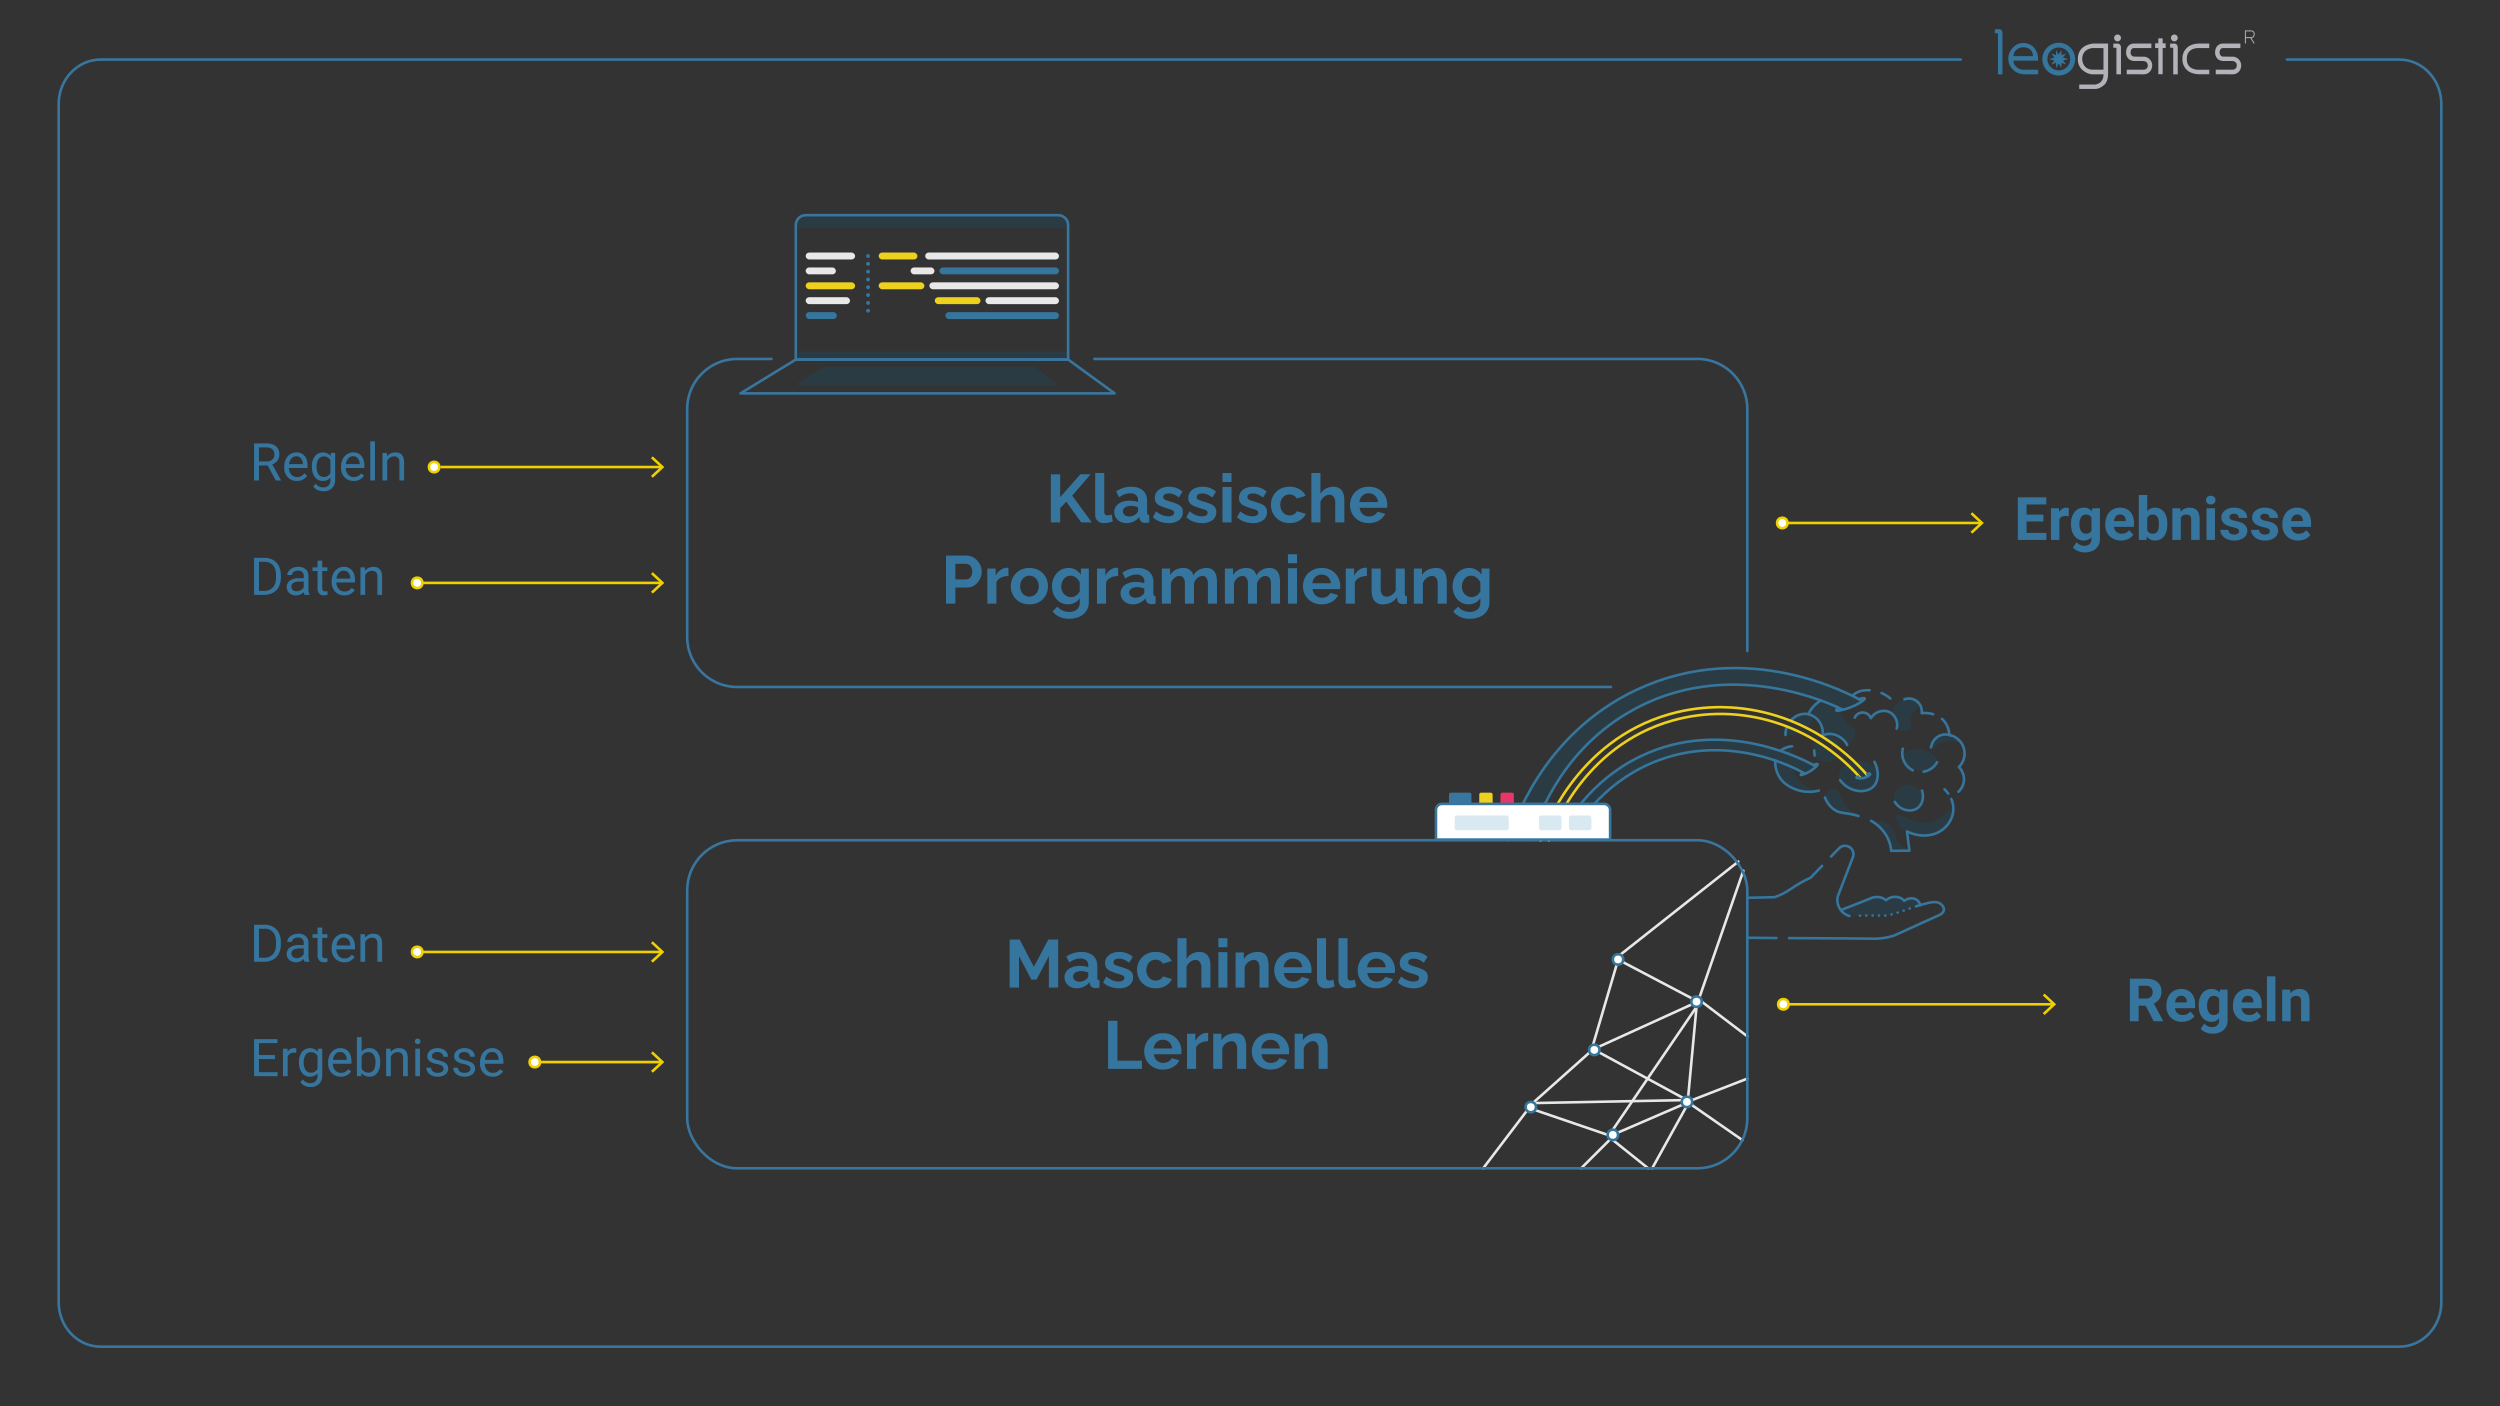<svg xmlns="http://www.w3.org/2000/svg" width="1920" height="1080" viewBox="0 0 1920 1080"><rect x="0" y="0" width="1920" height="1080" fill="#333333" stroke="none"/><g id="f385068b-eec5-4986-9460-130ea5d89a29" data-name="Ebene 2"><line x1="1244.353" y1="733.255" x2="1334.998" y2="661.732" style="fill:none;stroke:#e8e8e9;stroke-linecap:round;stroke-linejoin:round;stroke-width:2px"/><line x1="1305.431" y1="765.304" x2="1338.886" y2="668.728" style="fill:none;stroke:#e8e8e9;stroke-linecap:round;stroke-linejoin:round;stroke-width:2px"/><line x1="1172.725" y1="852.941" x2="1139.071" y2="897.257" style="fill:none;stroke:#e8e8e9;stroke-linecap:round;stroke-linejoin:round;stroke-width:2px"/><line x1="1246.636" y1="739.035" x2="1299.717" y2="766.937" style="fill:none;stroke:#e8e8e9;stroke-linecap:round;stroke-linejoin:round;stroke-width:2px"/><line x1="1241.649" y1="740.7" x2="1223.447" y2="802.482" style="fill:none;stroke:#e8e8e9;stroke-linecap:round;stroke-linejoin:round;stroke-width:2px"/><line x1="1299.328" y1="844.93" x2="1341.933" y2="828.384" style="fill:none;stroke:#e8e8e9;stroke-linecap:round;stroke-linejoin:round;stroke-width:2px"/><line x1="1236.634" y1="875.002" x2="1214.325" y2="897.257" style="fill:none;stroke:#e8e8e9;stroke-linecap:round;stroke-linejoin:round;stroke-width:2px"/><line x1="1238.672" y1="875.568" x2="1265.803" y2="897.257" style="fill:none;stroke:#e8e8e9;stroke-linecap:round;stroke-linejoin:round;stroke-width:2px"/><line x1="1294.912" y1="850.245" x2="1268.867" y2="897.257" style="fill:none;stroke:#e8e8e9;stroke-linecap:round;stroke-linejoin:round;stroke-width:2px"/><line x1="1296.505" y1="842.394" x2="1302.929" y2="773.267" style="fill:none;stroke:#e8e8e9;stroke-linecap:round;stroke-linejoin:round;stroke-width:2px"/><line x1="1302.929" y1="773.267" x2="1238.672" y2="867.605" style="fill:none;stroke:#e8e8e9;stroke-linecap:round;stroke-linejoin:round;stroke-width:2px"/><line x1="1306.91" y1="769.285" x2="1341.933" y2="795.904" style="fill:none;stroke:#e8e8e9;stroke-linecap:round;stroke-linejoin:round;stroke-width:2px"/><line x1="1227.974" y1="803.871" x2="1299.49" y2="771.285" style="fill:none;stroke:#e8e8e9;stroke-linecap:round;stroke-linejoin:round;stroke-width:2px"/><line x1="1220.91" y1="808.167" x2="1178.151" y2="846.263" style="fill:none;stroke:#e8e8e9;stroke-linecap:round;stroke-linejoin:round;stroke-width:2px"/><line x1="1227.974" y1="808.167" x2="1292.859" y2="843.362" style="fill:none;stroke:#e8e8e9;stroke-linecap:round;stroke-linejoin:round;stroke-width:2px"/><line x1="1178.151" y1="847.149" x2="1291.598" y2="844.93" style="fill:none;stroke:#e8e8e9;stroke-linecap:round;stroke-linejoin:round;stroke-width:2px"/><line x1="1178.906" y1="852.531" x2="1234.691" y2="871.587" style="fill:none;stroke:#e8e8e9;stroke-linecap:round;stroke-linejoin:round;stroke-width:2px"/><line x1="1242.293" y1="869.936" x2="1292.212" y2="848.381" style="fill:none;stroke:#e8e8e9;stroke-linecap:round;stroke-linejoin:round;stroke-width:2px"/><line x1="1298.947" y1="848.381" x2="1338.102" y2="875.568" style="fill:none;stroke:#e8e8e9;stroke-linecap:round;stroke-linejoin:round;stroke-width:2px"/><circle cx="333.406" cy="358.699" r="3.982" style="fill:#fff;stroke:#efd100;stroke-miterlimit:10;stroke-width:2.009px"/><path d="M840.522,275.668h462.975a38.435,38.435,0,0,1,38.435,38.435V499.971" style="fill:none;stroke:#39769f;stroke-linecap:round;stroke-linejoin:round;stroke-width:2px"/><path d="M1237.159,527.612H566.205A38.435,38.435,0,0,1,527.77,489.176V314.103a38.435,38.435,0,0,1,38.435-38.435h26.277" style="fill:none;stroke:#39769f;stroke-linecap:round;stroke-linejoin:round;stroke-width:2px"/><rect x="527.769" y="645.313" width="814.163" height="251.944" rx="38.435" style="fill:none;stroke:#39769f;stroke-miterlimit:10;stroke-width:2px"/><path d="M1205.104,644.661l-8.799.101c6.054-12.249,24.372-45.121,63.462-63.996,64.97-31.372,128.757,4.205,134.715,7.659l-8.155,5.624c-6.564-3.74-59.501-32.74-117.263-8.436C1229.559,602.235,1210.736,634.138,1205.104,644.661Z" style="fill:#006ea5;isolation:isolate;opacity:0.15"/><path d="M1158.44,645.313c3.383-11.318,25.463-80.936,97.906-115.287,85.851-40.708,166.48,4.129,173.656,8.284l-15.157,6.568c-5.752-2.939-87.558-43-164.655,2.587-53.653,31.725-70.696,84.631-74.542,97.848Z" style="fill:#006ea5;isolation:isolate;opacity:0.15"/><path d="M1364.117,583.704c-1.77,7.152,3.255,14.179,4.492,15.784,5.464,7.09,15.4,10.092,25.65,8.227-1.592-.576-14.156-5.355-18.127-18.355q-.177-.58-.323-1.152" style="fill:#006ea5;isolation:isolate;opacity:0.15"/><path d="M1375.074,579.442a28.999,28.999,0,0,1,1.203-6.269,18.596,18.596,0,0,0-7.982,3.849" style="fill:#006ea5;isolation:isolate;opacity:0.15"/><path d="M1375.722,553.366c4.061-3.907,10.368-5.287,16.49-3.533a18.154,18.154,0,0,1-4.102,8.515q-.327.372-.666.716" style="fill:#006ea5;isolation:isolate;opacity:0.15"/><path d="M1382.688,562.459a22.716,22.716,0,0,1-11.434,2.019c-.005-1.598-1.698-2.939,1.625-6.84" style="fill:#006ea5;isolation:isolate;opacity:0.15"/><path d="M1398.655,565.315a10.054,10.054,0,0,1,7.34-.733,10.453,10.453,0,0,1,7.384,10.009q-.003.509-.055,1.004" style="fill:#006ea5;isolation:isolate;opacity:0.15"/><path d="M1411.51,580.402a10.94,10.94,0,0,1-5.35,4.036,10.577,10.577,0,0,1-12.427-4.195,10.391,10.391,0,0,1,.436-11.015" style="fill:#006ea5;isolation:isolate;opacity:0.15"/><path d="M1427.17,626.163c1.767.89-2.163-.233.09.526-4.779-1.495-2.766-.631-5.39-1.34-8.804-2.38-12.43-2.923-16.254-6.255-1.717-1.496-4.2-3.66-4.062-6.621.175-3.758,4.5-7.278,7.56-6.703,3.188.599,3.525,5.368,6.564,10.338,2.015,3.296,5.408,6.991,11.493,10.057" style="fill:#006ea5;isolation:isolate;opacity:0.15"/><path d="M1400.745,561.465c-.58-5.041-4.907-8.904-5.09-9.064-2.859-2.491-5.12-1.671-5.746-3.575-.524-1.596.681-3.336,2.271-5.631,2.112-3.048,3.103-4.617,4.955-5.194,1.89-.589,3.42.185,9.665,3.222,3.713,1.806,6.487,3.143,7.39,3.578a7.589,7.589,0,0,0-.318,2.717c.474,6.776,10.597,9.615,10.83,15.096a9.816,9.816,0,0,1-1.641,5.415,10.617,10.617,0,0,1-3.61,3.446c-5.963-6.962-9.949-8.055-12.52-7.702-1.398.192-4.223,1.066-5.53-.338A3.137,3.137,0,0,1,1400.745,561.465Z" style="fill:#006ea5;isolation:isolate;opacity:0.15"/><path d="M1457.823,559.16c1.745,2.335,6.664,3.076,8.799,1.1,2.466-2.282-.881-6.245,1.571-11.313,1.969-4.069,5.459-4.264,5.342-6.914-.114-2.593-3.567-4.918-6.59-5.471a9.521,9.521,0,0,0-5.195.6c-4.8,1.808-9.062,7.1-8.171,11.156.452,2.056,1.836,2.007,2.965,5.236C1457.618,556.619,1456.736,557.705,1457.823,559.16Z" style="fill:#006ea5;isolation:isolate;opacity:0.15"/><path d="M1483.043,573.994c-.839-.866.841-4.058,2.632-6.002a13.015,13.015,0,0,1,8.78-3.913c6.275-.247,11.716,4.477,11.258,5.71-.386,1.039-4.632-1.233-11.195.003C1487.692,571.078,1484.093,575.078,1483.043,573.994Z" style="fill:#006ea5;isolation:isolate;opacity:0.15"/><path d="M1466.466,652.651a16.809,16.809,0,0,1-8.014-5.029c-3.845-4.542-2.172-8.358-5.499-12.255-4.895-5.733-15.114-5.205-15.399-4.242-.146.496,2.385.979,5.744,3.857a25.218,25.218,0,0,1,5.723,7.232,28.726,28.726,0,0,1,3.272,9.657Z" style="fill:#006ea5;isolation:isolate;opacity:0.15"/><path d="M1465.722,639.093a27.942,27.942,0,0,0,10.469,2.54,24.926,24.926,0,0,0,12.392-2.415c9.495-4.941,13.475-17.318,11.562-18.799-1.984-1.534-8.102,10.347-20.166,11.49-11.714,1.11-20.604-8.702-23.255-5.814-1.497,1.631.279,5.914,1.885,8.171C1460.373,636.745,1462.604,637.724,1465.722,639.093Z" style="fill:#006ea5;isolation:isolate;opacity:0.15"/><path d="M1476.823,611.796c.446,4.502-3.708,9.47-8.955,10.569-4.914,1.03-10.941-1.301-12.67-6.514a10.478,10.478,0,0,1,4.669-11.91C1466.164,600.328,1476.184,605.353,1476.823,611.796Z" style="fill:#006ea5;isolation:isolate;opacity:0.15"/><path d="M1442.084,593.722c.979,4.944-2.871,10.974-8.062,13.148-4.618,1.934-9.214.239-12.114-.83-3.48-1.284-8.233-2.997-9.494-7.126-1.444-4.73,2.38-10.345,6.575-12.785C1426.974,581.484,1440.532,585.884,1442.084,593.722Z" style="fill:#006ea5;isolation:isolate;opacity:0.15"/><path d="M1461.073,580.359c-1.055,4.45,6.857,10.873,14.349,11.798,1.204.149,6.293.777,9.899-2.514a6.582,6.582,0,0,0,2.331-4.253c.224-4.866-7.884-10.198-15.441-10.152C1468.159,575.263,1461.905,576.848,1461.073,580.359Z" style="fill:#006ea5;isolation:isolate;opacity:0.15"/><path d="M1413.569,699.019l22.131-8.65a12.336,12.336,0,0,1,8.359-1.181,10.063,10.063,0,0,1,4.361,2.214,10.789,10.789,0,0,1,9.449-2.362,8.627,8.627,0,0,1,4.543,2.805c3.03-2.039,7.028-2.265,9.631-.738a5.718,5.718,0,0,1,2.752,3.979l-24.604,7.762-29.852.664Z" style="fill:#006ea5;isolation:isolate;opacity:0.15"/><path d="M1399.349,664.976l-8.796,9.086c-2.909,1.295-5.178,2.5-6.642,3.316-7.298,4.066-10.184,7.08-17.263,10.186-1.651.724-3.036,1.214-3.816,1.476l-19.989.443" style="fill:none;stroke:#36759c;stroke-linecap:round;stroke-linejoin:round;stroke-width:2px"/><path d="M1420.339,703.511a13.151,13.151,0,0,1-7.77-6.312,13.009,13.009,0,0,1-1.126-8.876l11.337-29.403a6.47,6.47,0,0,0-10.615-7.184l-5.884,6.078" style="fill:none;stroke:#36759c;stroke-linecap:round;stroke-linejoin:round;stroke-width:2px"/><line x1="1466.614" y1="697.737" x2="1466.614" y2="697.737" style="fill:none;stroke:#36759c;stroke-linecap:round;stroke-linejoin:round;stroke-width:2px"/><path d="M1462.02,699.363c-.777.264-1.605.54-2.48.824a68.394,68.394,0,0,1-9.349,2.66c-3.032.516-4.171.278-10.918.243-2.037-.011-4.904-.005-8.406.075" style="fill:none;stroke:#36759c;stroke-linecap:round;stroke-linejoin:round;stroke-width:2px;stroke-dasharray:0,4.874"/><line x1="1428.43" y1="703.231" x2="1428.43" y2="703.231" style="fill:none;stroke:#36759c;stroke-linecap:round;stroke-linejoin:round;stroke-width:2px"/><path d="M1373.954,720.463c22.058.134,44.499.187,65.816.475a48.718,48.718,0,0,0,8.071-.734,46.702,46.702,0,0,0,7.126-1.839l34.783-15.775c.343-.159,2.753-1.321,3.106-3.591.42-2.701-2.413-4.782-2.592-4.91-3.425-2.442-8.679-.943-15.467.995-1.39.397-2.526.773-3.297,1.04" style="fill:none;stroke:#36759c;stroke-linecap:round;stroke-linejoin:round;stroke-width:2px"/><path d="M1341.933,720.171c8.193.111,13.94.187,22.38.246" style="fill:none;stroke:#36759c;stroke-linecap:round;stroke-linejoin:round;stroke-width:2px"/><path d="M1414.293,698.735l21.407-8.367a12.336,12.336,0,0,1,8.359-1.181,10.063,10.063,0,0,1,4.361,2.214,10.789,10.789,0,0,1,9.449-2.362,8.626,8.626,0,0,1,4.543,2.805c3.139-2.281,7.013-2.541,9.631-.738a7.313,7.313,0,0,1,2.752,3.979" style="fill:none;stroke:#36759c;stroke-linecap:round;stroke-linejoin:round;stroke-width:2px"/><path d="M1496.22,609.461a21.044,21.044,0,0,0-2.851-3.247" style="fill:none;stroke:#36759c;stroke-linecap:round;stroke-linejoin:round;stroke-width:2px"/><path d="M1452.481,653.372l13.961-.02q-.933-7.39-1.866-14.78c9.764,4.696,20.646,4.065,27.828-1.829,1.194-.98,7.247-5.946,7.729-14.492a19.016,19.016,0,0,0-1.541-8.607" style="fill:none;stroke:#36759c;stroke-linecap:round;stroke-linejoin:round;stroke-width:2px"/><path d="M1484.622,548.493a23.842,23.842,0,0,0-8.747-.794,9.95,9.95,0,0,0-13.228-10.658" style="fill:none;stroke:#36759c;stroke-linecap:round;stroke-linejoin:round;stroke-width:2px"/><path d="M1504.083,608.061a13.446,13.446,0,0,0,4.099-7.525c1.049-6.344-3.144-10.957-3.681-11.528a14.544,14.544,0,0,0-7.477-24.572,17.562,17.562,0,0,0-3.42-9.982,15.747,15.747,0,0,0-2.148-2.313" style="fill:none;stroke:#36759c;stroke-linecap:round;stroke-linejoin:round;stroke-width:2px"/><path d="M1372.285,558.362a16.328,16.328,0,0,0-1.032,6.116" style="fill:none;stroke:#36759c;stroke-linecap:round;stroke-linejoin:round;stroke-width:2px"/><path d="M1398.541,538.01q-.364.196-.728.409a22.707,22.707,0,0,0-8.992,10.076,13.826,13.826,0,0,0-13.33,4.864" style="fill:none;stroke:#36759c;stroke-linecap:round;stroke-linejoin:round;stroke-width:2px"/><path d="M1435.798,530.108c-.279-.008-.692-.015-1.191-.011a30.059,30.059,0,0,0-4.989.426,15.69,15.69,0,0,0-6.578,3.45" style="fill:none;stroke:#36759c;stroke-linecap:round;stroke-linejoin:round;stroke-width:2px"/><path d="M1451.827,536.461a27.545,27.545,0,0,0-6.818-4.219" style="fill:none;stroke:#36759c;stroke-linecap:round;stroke-linejoin:round;stroke-width:2px"/><path d="M1363.507,584.086c-.604,4.827,1.45,9.418,1.95,10.534,3.411,7.625,10.714,10.49,13.525,11.593a29.194,29.194,0,0,0,17.843.955" style="fill:none;stroke:#36759c;stroke-linecap:round;stroke-linejoin:round;stroke-width:2px"/><path d="M1376.277,573.173a15.784,15.784,0,0,0-8.299,2.993" style="fill:none;stroke:#36759c;stroke-linecap:round;stroke-linejoin:round;stroke-width:2px"/><path d="M1437.055,630.417a28.853,28.853,0,0,1,2.853,1.789,30.921,30.921,0,0,1,9.549,10.822,29.08,29.08,0,0,1,3.024,10.345" style="fill:none;stroke:#36759c;stroke-linecap:round;stroke-linejoin:round;stroke-width:2px"/><path d="M1401.554,612.471a20.159,20.159,0,0,0,7.003,9.23c5.047,3.533,8.645,1.996,18.703,4.986" style="fill:none;stroke:#36759c;stroke-linecap:round;stroke-linejoin:round;stroke-width:2px"/><path d="M1388.822,548.495a15.008,15.008,0,0,1,6.833,3.906c4.829,4.888,4.348,11.461,4.253,12.524" style="fill:none;stroke:#36759c;stroke-linecap:round;stroke-linejoin:round;stroke-width:2px"/><path d="M1399.908,564.925c6.875-3.69,15.287,1.213,18.172,6.18a10.364,10.364,0,0,1,.529,1.043" style="fill:none;stroke:#36759c;stroke-linecap:round;stroke-linejoin:round;stroke-width:2px"/><path d="M1393.733,580.242a15.099,15.099,0,0,1-.409-3.866" style="fill:none;stroke:#36759c;stroke-linecap:round;stroke-linejoin:round;stroke-width:2px"/><path d="M1424.439,551.11a6.726,6.726,0,0,1,12.392.466c3.405-5.449,10.31-7.072,15.097-4.219a11.159,11.159,0,0,1,4.731,12.208" style="fill:none;stroke:#36759c;stroke-linecap:round;stroke-linejoin:round;stroke-width:2px"/><path d="M1413.189,599.131c7.535,10.032,20.322,10.435,25.704,4.833,3.956-4.117,4.391-11.976.659-18.894" style="fill:none;stroke:#36759c;stroke-linecap:round;stroke-linejoin:round;stroke-width:2px"/><path d="M1497.996,564.727a11.577,11.577,0,0,0-9.013.571,11.896,11.896,0,0,0-5.941,8.696" style="fill:none;stroke:#36759c;stroke-linecap:round;stroke-linejoin:round;stroke-width:2px"/><path d="M1455.197,615.851c4.299,6.911,12.92,8.277,17.702,4.578,3.515-2.719,4.903-8.134,3.205-13.276" style="fill:none;stroke:#36759c;stroke-linecap:round;stroke-linejoin:round;stroke-width:2px"/><path d="M1477.297,592.686a14.773,14.773,0,0,0,10.355-7.296" style="fill:none;stroke:#36759c;stroke-linecap:round;stroke-linejoin:round;stroke-width:2px"/><path d="M1461.394,575.031a14.485,14.485,0,0,0,7.609,16.557" style="fill:none;stroke:#36759c;stroke-linecap:round;stroke-linejoin:round;stroke-width:2px"/><path d="M1411.499,543.805c-.699.62-1.465,1.414-1.263,1.831.079.163.498.666,5.431-.632,7.509-1.976,11.541-4.457,13.515-5.81,1.087-.745,3.258-2.232,3.001-2.803-.249-.554-2.679.006-4.319.447" style="fill:none;stroke:#36759c;stroke-linecap:round;stroke-linejoin:round;stroke-width:2px"/><path d="M1175.649,645.313c3.846-13.217,20.889-66.123,74.542-97.848,77.097-45.587,158.902-5.526,164.655-2.587" style="fill:none;stroke:#36759c;stroke-linecap:round;stroke-linejoin:round;stroke-width:2px"/><path d="M1158.44,645.313c3.383-11.318,25.463-80.936,97.906-115.287,85.851-40.708,166.48,4.129,173.656,8.284" style="fill:none;stroke:#36759c;stroke-linecap:round;stroke-linejoin:round;stroke-width:2px"/><path d="M1196.033,645.313c6.001-12.216,24.354-45.405,63.734-64.401,65.011-31.36,128.764,4.207,134.715,7.659" style="fill:none;stroke:#36759c;stroke-linecap:round;stroke-linejoin:round;stroke-width:2px"/><path d="M1386.327,594.195c-6.563-3.74-59.472-32.722-117.263-8.436-39.785,16.719-58.65,48.92-64.232,59.41" style="fill:none;stroke:#36759c;stroke-linecap:round;stroke-linejoin:round;stroke-width:2px"/><path d="M1384.445,593.639c-.738.575-1.568,1.283-1.441,1.509.192.343,2.48-.604,3.324-.953a26.057,26.057,0,0,0,8.3-5.382c1.258-1.224,1.414-1.642,1.303-1.834-.239-.413-1.815.059-2.895.434" style="fill:none;stroke:#36759c;stroke-linecap:round;stroke-linejoin:round;stroke-width:2px"/><path d="M1189.574,645.313c1.909-5.729,25.373-72.299,94.746-91.899,51.433-14.531,107.639,2.537,144.192,43.726" style="fill:none;stroke:#eed11d;stroke-linecap:round;stroke-linejoin:round;stroke-width:2px"/><path d="M1183.137,645.313c1.93-5.893,26.299-76.185,99.071-96.838,54.42-15.445,114.034,3.079,152.281,47.331" style="fill:none;stroke:#eed11d;stroke-linecap:round;stroke-linejoin:round;stroke-width:2px"/><path d="M1427.23,596.47c-.667.192-1.459.466-1.438.719.031.371,1.804.551,3.046.548a10.531,10.531,0,0,0,5.614-1.506c.157-.1,1.998-1.289,1.78-1.813-.182-.437-1.704-.196-2.225-.103" style="fill:none;stroke:#36759c;stroke-linecap:round;stroke-linejoin:round;stroke-width:2px"/><rect x="1112.822" y="608.764" width="17.227" height="9.17" rx="1.405" style="fill:#39769f"/><rect x="1136.078" y="608.764" width="10.268" height="9.17" rx="1.405" style="fill:#eed11d"/><rect x="1152.374" y="608.764" width="10.268" height="9.17" rx="1.405" style="fill:#e8366a"/><path d="M1102.825,617.397H1236.56a0,0,0,0,1,0,0v22.678a4.687,4.687,0,0,1-4.687,4.687H1107.512a4.687,4.687,0,0,1-4.687-4.687V617.397A0,0,0,0,1,1102.825,617.397Z" transform="translate(2339.385 1262.16) rotate(180)" style="fill:#fff;stroke:#39769f;stroke-miterlimit:10;stroke-width:2px"/><rect x="1117.167" y="626.348" width="41.561" height="11.302" rx="1.635" style="fill:#006ea5;isolation:isolate;opacity:0.15"/><rect x="1181.962" y="626.348" width="17.286" height="11.302" rx="1.635" style="fill:#006ea5;isolation:isolate;opacity:0.15"/><rect x="1204.932" y="626.348" width="17.286" height="11.302" rx="1.635" style="fill:#006ea5;isolation:isolate;opacity:0.15"/><line x1="339.134" y1="358.699" x2="507.988" y2="358.699" style="fill:none;stroke:#efd100;stroke-linecap:round;stroke-linejoin:round;stroke-width:2.009px"/><polygon points="501.331 366.917 499.96 365.445 507.217 358.701 499.96 351.955 501.331 350.484 510.167 358.701 501.331 366.917" style="fill:#efd100"/><circle cx="320.406" cy="447.65" r="3.982" style="fill:#fff;stroke:#efd100;stroke-miterlimit:10;stroke-width:2.009px"/><line x1="324.388" y1="447.65" x2="507.988" y2="447.65" style="fill:none;stroke:#efd100;stroke-linecap:round;stroke-linejoin:round;stroke-width:2.009px"/><polygon points="501.331 455.867 499.96 454.396 507.217 447.652 499.96 440.906 501.331 439.435 510.167 447.652 501.331 455.867" style="fill:#efd100"/><circle cx="320.406" cy="731.097" r="3.982" style="fill:#fff;stroke:#efd100;stroke-miterlimit:10;stroke-width:2.009px"/><line x1="324.388" y1="731.097" x2="507.988" y2="731.097" style="fill:none;stroke:#efd100;stroke-linecap:round;stroke-linejoin:round;stroke-width:2.009px"/><polygon points="501.331 739.314 499.96 737.843 507.217 731.099 499.96 724.353 501.331 722.881 510.167 731.099 501.331 739.314" style="fill:#efd100"/><circle cx="410.726" cy="815.665" r="3.982" style="fill:#fff;stroke:#efd100;stroke-miterlimit:10;stroke-width:2.009px"/><line x1="414.708" y1="815.665" x2="507.988" y2="815.665" style="fill:none;stroke:#efd100;stroke-linecap:round;stroke-linejoin:round;stroke-width:2.009px"/><polygon points="501.331 823.882 499.96 822.411 507.217 815.667 499.96 808.921 501.331 807.45 510.167 815.667 501.331 823.882" style="fill:#efd100"/><circle cx="1368.793" cy="401.64" r="3.982" style="fill:#fff;stroke:#efd100;stroke-miterlimit:10;stroke-width:2.009px"/><line x1="1372.774" y1="401.64" x2="1521.374" y2="401.64" style="fill:none;stroke:#efd100;stroke-linecap:round;stroke-linejoin:round;stroke-width:2.009px"/><polygon points="1514.717 409.857 1513.347 408.386 1520.603 401.642 1513.347 394.896 1514.717 393.424 1523.554 401.642 1514.717 409.857" style="fill:#efd100"/><circle cx="1369.619" cy="771.285" r="3.982" style="fill:#fff;stroke:#efd100;stroke-miterlimit:10;stroke-width:2.009px"/><line x1="1373.601" y1="771.285" x2="1576.907" y2="771.285" style="fill:none;stroke:#efd100;stroke-linecap:round;stroke-linejoin:round;stroke-width:2.009px"/><polygon points="1570.249 779.503 1568.879 778.031 1576.136 771.287 1568.879 764.542 1570.249 763.07 1579.086 771.287 1570.249 779.503" style="fill:#efd100"/><circle cx="1242.654" cy="736.851" r="3.982" style="fill:#fff;stroke:#36759c;stroke-miterlimit:10;stroke-width:2.009px"/><circle cx="1224.442" cy="806.334" r="3.982" style="fill:#fff;stroke:#36759c;stroke-miterlimit:10;stroke-width:2.009px"/><circle cx="1302.929" cy="769.285" r="3.982" style="fill:#fff;stroke:#36759c;stroke-miterlimit:10;stroke-width:2.009px"/><circle cx="1238.672" cy="871.587" r="3.982" style="fill:#fff;stroke:#36759c;stroke-miterlimit:10;stroke-width:2.009px"/><circle cx="1175.649" cy="850.245" r="3.982" style="fill:#fff;stroke:#36759c;stroke-miterlimit:10;stroke-width:2.009px"/><circle cx="1295.58" cy="846.263" r="3.982" style="fill:#fff;stroke:#36759c;stroke-miterlimit:10;stroke-width:2.009px"/><path d="M618.721,165.261H810.538a9.781,9.781,0,0,1,9.781,9.781v0a0,0,0,0,1,0,0H611.17a0,0,0,0,1,0,0v-2.23A7.551,7.551,0,0,1,618.721,165.261Z" style="fill:#006ea5;isolation:isolate;opacity:0.15"/><rect x="611.17" y="270.05" width="209.149" height="6.082" style="fill:#006ea5;isolation:isolate;opacity:0.15"/><rect x="710.529" y="193.969" width="102.784" height="5.313" rx="2.657" style="fill:#e8e8e9"/><rect x="674.808" y="193.969" width="29.791" height="5.313" rx="2.657" style="fill:#eed11d"/><rect x="721.465" y="205.402" width="91.848" height="5.313" rx="2.657" style="fill:#36759c"/><rect x="699.343" y="205.402" width="18.344" height="5.313" rx="2.657" style="fill:#e8e8e9"/><rect x="713.738" y="216.834" width="99.575" height="5.313" rx="2.657" style="fill:#e8e8e9"/><rect x="674.808" y="216.834" width="35.152" height="5.313" rx="2.657" style="fill:#eed11d"/><rect x="756.833" y="228.267" width="56.48" height="5.313" rx="2.657" style="fill:#e8e8e9"/><rect x="717.903" y="228.267" width="35.152" height="5.313" rx="2.657" style="fill:#eed11d"/><rect x="726.039" y="239.727" width="87.274" height="5.313" rx="2.657" style="fill:#36759c"/><line x1="666.674" y1="196.625" x2="666.674" y2="242.383" style="fill:none;stroke:#36759c;stroke-linecap:round;stroke-linejoin:round;stroke-width:3px;stroke-dasharray:0,6"/><rect x="618.758" y="193.969" width="37.965" height="5.313" rx="2.657" style="fill:#e8e8e9"/><rect x="618.758" y="205.402" width="23.219" height="5.313" rx="2.657" style="fill:#e8e8e9"/><rect x="618.758" y="228.267" width="34.059" height="5.313" rx="2.657" style="fill:#e8e8e9"/><rect x="618.758" y="216.834" width="37.965" height="5.313" rx="2.657" style="fill:#eed11d"/><rect x="618.758" y="239.7" width="23.977" height="5.313" rx="2.657" style="fill:#36759c"/><path d="M618.833,165.261H812.656a7.663,7.663,0,0,1,7.663,7.663V276.132a0,0,0,0,1,0,0H611.17a0,0,0,0,1,0,0V172.924A7.663,7.663,0,0,1,618.833,165.261Z" style="fill:none;stroke:#39769f;stroke-linecap:round;stroke-linejoin:round;stroke-width:2px"/><polygon points="855.99 302.1 568.713 302.1 611.17 276.132 820.319 276.132 855.99 302.1" style="fill:none;stroke:#39769f;stroke-linecap:round;stroke-linejoin:round;stroke-width:2px"/><path d="M810.168,296.184H613.798a1.073,1.073,0,0,1-.573-1.98L633.033,281.69a1.073,1.073,0,0,1,.573-.166h160.36a1.073,1.073,0,0,1,.656.224l16.202,12.514A1.073,1.073,0,0,1,810.168,296.184Z" style="fill:#006ea5;isolation:isolate;opacity:0.15"/><path d="M1756.374,45.756h86.323c17.807,0,32.243,15.299,32.243,34.172v920.146c0,18.872-14.436,34.172-32.243,34.172H77.303c-17.807,0-32.243-15.299-32.243-34.172h0V79.927c0-18.872,14.436-34.172,32.243-34.172H1505.85" style="fill:none;stroke:#39769f;stroke-linecap:round;stroke-linejoin:round;stroke-width:2px"/><path d="M1623.035,33.485v3.199h2.38V57.067h3.488V36.355s0-2.871-2.626-2.871Z" style="fill:#b2b2b8"/><path d="M1676.132,44.968v.533a10.959,10.959,0,0,0,4.128,8.858s2.953,2.667,9.148,2.667h7.3V53.541h-8.818s-8.397.143-8.397-8.039v-.533c0-8.184,8.397-8.04,8.397-8.04h8.818V33.442h-7.423c-6.194,0-9.024,2.667-9.024,2.667a10.962,10.962,0,0,0-4.128,8.86" style="fill:#b2b2b8"/><polygon points="1663.2 33.258 1660.923 33.258 1660.923 29.444 1657.601 29.444 1657.601 33.258 1655.14 33.258 1655.14 36.889 1657.601 36.889 1657.601 57.006 1660.923 57.006 1660.923 36.889 1663.2 36.889 1663.2 33.258" style="fill:#b2b2b8"/><path d="M1652.249,33.413h-13.566s-5.843.03-5.843,7.074c0,0-.063,6.367,6.644,6.367h6.49s3.538-.045,3.538,3.477a3.106,3.106,0,0,1-3.04,3.171q-.11.002-.221-.003h-12.92v3.552l12.934.014a6.297,6.297,0,0,0,6.231-4.506,6.769,6.769,0,0,0-6.323-9.058q-3.409-.005-6.821-.008a2.936,2.936,0,0,1-3.038-3.145s-.214-3.46,2.861-3.444h13.074Z" style="fill:#b2b2b8"/><path d="M1720.602,33.413h-13.565s-5.845.03-5.845,7.074c0,0-.062,6.367,6.645,6.367h6.49s3.536-.045,3.536,3.477a3.107,3.107,0,0,1-3.041,3.171h0q-.11.002-.22-.003h-12.919v3.552l12.934.014a6.297,6.297,0,0,0,6.231-4.506,6.769,6.769,0,0,0-6.322-9.058q-3.409-.005-6.821-.008a2.934,2.934,0,0,1-3.037-3.145s-.214-3.46,2.861-3.444h13.072Z" style="fill:#b2b2b8"/><path d="M1628.903,29.137a2.618,2.618,0,1,0-2.617,2.618h0a2.616,2.616,0,0,0,2.617-2.615v-.003" style="fill:#b2b2b8"/><path d="M1666.652,33.485v3.199h2.379V57.067h3.488V36.355s0-2.871-2.627-2.871Z" style="fill:#b2b2b8"/><path d="M1672.52,29.137a2.618,2.618,0,1,0-2.617,2.618h.001A2.616,2.616,0,0,0,1672.52,29.14v-.003" style="fill:#b2b2b8"/><path d="M1619,33.413H1608.449s-12.66,0-12.646,12.012a10.737,10.737,0,0,0,3.086,7.952s3.711,3.691,8.189,3.691h8.413s.553,6.701-6.337,7.842h-12.305v3.386h12.397c3.999,0,7.402-3.701,7.402-3.701,2.472-2.866,2.35-7.557,2.35-7.557Q1618.997,45.226,1619,33.413Zm-3.541,3.476v16.61h-8.09c-8.213,0-8.213-8.075-8.213-8.075-.003-8.536,8.489-8.536,8.489-8.536Z" style="fill:#b2b2b8"/><path d="M1730.923,33.594l-2.626-4.309h-3.477v4.145h-.743V23.37h5.023a2.648,2.648,0,0,1,1.726.725,2.869,2.869,0,0,1,.762,2.118,3.401,3.401,0,0,1-.821,2.295,2.675,2.675,0,0,1-1.469.777l-.008.001q-.057.011-.114.02l2.379,3.903Zm-6.102-5.051h4.392A1.934,1.934,0,0,0,1730.227,28a2.683,2.683,0,0,0,.621-1.77,2.182,2.182,0,0,0-.544-1.61,1.903,1.903,0,0,0-1.201-.509h-4.282Z" style="fill:#b2b2b8"/><path d="M1581.131,32.837a12.589,12.589,0,1,0,.001,0Zm8.794,12.435a8.764,8.764,0,1,1,0-.001v.001Z" style="fill:#36759c"/><path d="M1546.186,46.568h19.032s1.147-9.926-7.875-13.042a11.101,11.101,0,0,0-3.419-.507c-3.233,0-8.013,1.314-10.936,8.176,0,0-3.322,8.47,5.413,14.228a14.61,14.61,0,0,0,6.809,1.643h10.054V53.541q-5.97-.021-11.941-.041A7.826,7.826,0,0,1,1546.186,46.568Zm.184-3.435a6.852,6.852,0,0,1,.77-3.076,7.579,7.579,0,0,1,6.779-3.722,9.991,9.991,0,0,1,2.942.43c4.583,1.446,4.46,6.367,4.46,6.367Z" style="fill:#36759c"/><path d="M1532.036,22.41v3.2h2.379V57.067h3.49V25.281s0-2.871-2.629-2.871Z" style="fill:#36759c"/><polygon points="1577.765 46.554 1575.203 49.583 1579.04 48.234 1579.04 52.239 1581.047 48.816 1583.192 52.115 1583.192 48.266 1586.94 49.583 1584.38 46.554 1587.149 45.661 1588.41 45.272 1584.278 44.244 1586.853 41.081 1583.192 42.37 1583.192 38.426 1581.047 41.933 1579.04 38.458 1579.04 42.401 1575.291 41.081 1577.867 44.244 1573.748 45.276 1577.765 46.554" style="fill:#36759c"/></g><g id="a883c19c-890b-44fd-857d-4051c45e1112" data-name="DE"><path d="M1569.352,400.494h-12.938v8.76h15.184v5.413H1549.676V381.964h21.877v5.458h-15.139v7.794h12.938Z" style="fill:#36759d"/><path d="M1588.781,396.451a17.656,17.656,0,0,0-2.336-.18q-3.684,0-4.829,2.493V414.667h-6.491V390.364h6.132l.18,2.897a6.015,6.015,0,0,1,5.413-3.347,6.813,6.813,0,0,1,2.022.292Z" style="fill:#36759d"/><path d="M1590.532,402.336a14.25,14.25,0,0,1,2.661-9.007,8.627,8.627,0,0,1,7.177-3.414,7.564,7.564,0,0,1,6.222,2.74l.27-2.291h5.885v23.494a10.379,10.379,0,0,1-1.449,5.548A9.299,9.299,0,0,1,1607.221,423a14.338,14.338,0,0,1-6.154,1.235,13.333,13.333,0,0,1-5.211-1.067,9.248,9.248,0,0,1-3.841-2.752l2.875-3.953a7.605,7.605,0,0,0,5.885,2.718,5.565,5.565,0,0,0,4.021-1.381,5.183,5.183,0,0,0,1.438-3.919v-1.303a7.507,7.507,0,0,1-5.907,2.538,8.603,8.603,0,0,1-7.087-3.425q-2.705-3.425-2.706-9.085Zm6.491.483a8.865,8.865,0,0,0,1.325,5.185,4.216,4.216,0,0,0,3.639,1.878,4.507,4.507,0,0,0,4.245-2.227V397.42a4.497,4.497,0,0,0-4.2-2.227,4.244,4.244,0,0,0-3.673,1.912A9.999,9.999,0,0,0,1597.024,402.819Z" style="fill:#36759d"/><path d="M1628.918,415.116a11.932,11.932,0,0,1-8.704-3.279,11.657,11.657,0,0,1-3.357-8.737v-.629a14.682,14.682,0,0,1,1.415-6.547,10.393,10.393,0,0,1,4.009-4.447,11.259,11.259,0,0,1,5.919-1.561,10.089,10.089,0,0,1,7.851,3.145q2.862,3.145,2.863,8.917v2.65h-15.476a6.035,6.035,0,0,0,1.897,3.818,5.74,5.74,0,0,0,4.01,1.438,7.005,7.005,0,0,0,5.862-2.718l3.189,3.571a9.743,9.743,0,0,1-3.953,3.223A12.972,12.972,0,0,1,1628.918,415.116Zm-.741-19.968a4.054,4.054,0,0,0-3.133,1.309,6.774,6.774,0,0,0-1.539,3.745h9.029v-.519a4.832,4.832,0,0,0-1.168-3.35A4.185,4.185,0,0,0,1628.177,395.148Z" style="fill:#36759d"/><path d="M1664.496,402.74q0,5.84-2.493,9.108a8.258,8.258,0,0,1-6.963,3.268,7.587,7.587,0,0,1-6.311-3.032l-.292,2.583h-5.84v-34.5h6.491v12.376a7.393,7.393,0,0,1,5.907-2.628,8.325,8.325,0,0,1,6.974,3.268q2.528,3.268,2.527,9.198Zm-6.491-.472q0-3.683-1.168-5.379a3.95,3.95,0,0,0-3.482-1.696,4.282,4.282,0,0,0-4.268,2.538v9.591a4.34,4.34,0,0,0,4.312,2.56,4.008,4.008,0,0,0,4.133-3.1A15.992,15.992,0,0,0,1658.005,402.269Z" style="fill:#36759d"/><path d="M1674.469,390.364l.202,2.808a8.486,8.486,0,0,1,6.985-3.257q3.863,0,5.75,2.269t1.932,6.783v15.7h-6.491V399.124a4.213,4.213,0,0,0-.898-2.998,4.023,4.023,0,0,0-2.987-.932,4.465,4.465,0,0,0-4.11,2.336V414.667H1668.36V390.364Z" style="fill:#36759d"/><path d="M1694.212,384.075a3.194,3.194,0,0,1,.978-2.403,4.21,4.21,0,0,1,5.312,0,3.431,3.431,0,0,1-.011,4.829,4.165,4.165,0,0,1-5.279,0A3.188,3.188,0,0,1,1694.212,384.075Zm6.896,30.592h-6.514V390.364h6.514Z" style="fill:#36759d"/><path d="M1719.615,407.951a2.093,2.093,0,0,0-1.179-1.875,13.407,13.407,0,0,0-3.785-1.224q-8.67-1.819-8.67-7.367a6.679,6.679,0,0,1,2.684-5.402,10.832,10.832,0,0,1,7.02-2.167,11.652,11.652,0,0,1,7.4,2.179,6.866,6.866,0,0,1,2.775,5.66h-6.491a3.142,3.142,0,0,0-.898-2.302,3.802,3.802,0,0,0-2.808-.91,3.885,3.885,0,0,0-2.538.741,2.341,2.341,0,0,0-.898,1.887,2,2,0,0,0,1.022,1.741,10.511,10.511,0,0,0,3.448,1.146,28.206,28.206,0,0,1,4.088,1.089q5.143,1.887,5.144,6.536a6.34,6.34,0,0,1-2.853,5.379,12.304,12.304,0,0,1-7.367,2.055,12.861,12.861,0,0,1-5.425-1.089,9.1,9.1,0,0,1-3.717-2.987,6.941,6.941,0,0,1-1.348-4.099h6.154a3.386,3.386,0,0,0,1.28,2.65,5.076,5.076,0,0,0,3.19.921,4.702,4.702,0,0,0,2.819-.708A2.203,2.203,0,0,0,1719.615,407.951Z" style="fill:#36759d"/><path d="M1743.267,407.951a2.093,2.093,0,0,0-1.179-1.875,13.408,13.408,0,0,0-3.785-1.224q-8.67-1.819-8.67-7.367a6.678,6.678,0,0,1,2.684-5.402,10.832,10.832,0,0,1,7.019-2.167,11.652,11.652,0,0,1,7.4,2.179,6.866,6.866,0,0,1,2.774,5.66H1743.02a3.142,3.142,0,0,0-.898-2.302,3.802,3.802,0,0,0-2.808-.91,3.885,3.885,0,0,0-2.538.741,2.34,2.34,0,0,0-.898,1.887,2.001,2.001,0,0,0,1.022,1.741,10.513,10.513,0,0,0,3.448,1.146,28.209,28.209,0,0,1,4.088,1.089q5.143,1.887,5.144,6.536a6.34,6.34,0,0,1-2.853,5.379,12.304,12.304,0,0,1-7.367,2.055,12.86,12.86,0,0,1-5.425-1.089,9.1,9.1,0,0,1-3.717-2.987,6.94,6.94,0,0,1-1.348-4.099h6.154a3.386,3.386,0,0,0,1.28,2.65,5.076,5.076,0,0,0,3.189.921,4.702,4.702,0,0,0,2.819-.708A2.203,2.203,0,0,0,1743.267,407.951Z" style="fill:#36759d"/><path d="M1764.942,415.116a11.932,11.932,0,0,1-8.704-3.279A11.657,11.657,0,0,1,1752.88,403.1v-.629a14.682,14.682,0,0,1,1.415-6.547,10.394,10.394,0,0,1,4.009-4.447,11.259,11.259,0,0,1,5.919-1.561,10.089,10.089,0,0,1,7.851,3.145q2.862,3.145,2.863,8.917v2.65h-15.476a6.035,6.035,0,0,0,1.897,3.818,5.739,5.739,0,0,0,4.01,1.438,7.005,7.005,0,0,0,5.862-2.718l3.189,3.571a9.742,9.742,0,0,1-3.953,3.223A12.972,12.972,0,0,1,1764.942,415.116Zm-.741-19.968a4.054,4.054,0,0,0-3.133,1.309,6.773,6.773,0,0,0-1.539,3.745h9.029v-.519a4.832,4.832,0,0,0-1.168-3.35A4.185,4.185,0,0,0,1764.2,395.148Z" style="fill:#36759d"/><path d="M807.037,401.224v-36.92h7.177v17.548l15.495-17.601h7.904L823.47,380.655l15.027,20.569h-8.111L818.894,385.29l-4.68,4.895v11.04Z" style="fill:#36759d"/><path d="M841.097,363.264h6.968v29.317a3.746,3.746,0,0,0,.624,2.531,2.261,2.261,0,0,0,1.716.652,7.487,7.487,0,0,0,1.716-.208,8.194,8.194,0,0,0,1.56-.52l.936,5.304a13.422,13.422,0,0,1-3.275,1.04,17.915,17.915,0,0,1-3.38.364,6.962,6.962,0,0,1-5.07-1.747,6.63,6.63,0,0,1-1.794-4.979Z" style="fill:#36759d"/><path d="M855.76,393.267a7.457,7.457,0,0,1,1.482-4.598,9.485,9.485,0,0,1,4.134-3.057,16.042,16.042,0,0,1,6.084-1.079,24.005,24.005,0,0,1,3.484.26,11.98,11.98,0,0,1,3.067.832v-1.449a5.014,5.014,0,0,0-1.534-3.932,6.61,6.61,0,0,0-4.55-1.379,11.774,11.774,0,0,0-4.264.78,21.533,21.533,0,0,0-4.264,2.288l-2.236-4.576a22.213,22.213,0,0,1,5.538-2.652,19.891,19.891,0,0,1,5.954-.884q5.823,0,9.073,2.871t3.25,8.202v8.561a2.388,2.388,0,0,0,.391,1.538,1.878,1.878,0,0,0,1.273.564v5.668q-.936.156-1.689.26a9.594,9.594,0,0,1-1.274.104,4.639,4.639,0,0,1-3.146-.936,3.967,3.967,0,0,1-1.326-2.288l-.156-1.404a11.903,11.903,0,0,1-4.42,3.536,12.579,12.579,0,0,1-5.408,1.248,10.521,10.521,0,0,1-4.861-1.104,8.47,8.47,0,0,1-3.38-3.032A7.929,7.929,0,0,1,855.76,393.267Zm16.952,1.353a7.202,7.202,0,0,0,.936-1.216,2.222,2.222,0,0,0,.363-1.116v-2.688a14.354,14.354,0,0,0-2.704-.786,14.712,14.712,0,0,0-2.756-.279,7.965,7.965,0,0,0-4.445,1.141,3.465,3.465,0,0,0-1.742,3.017,3.563,3.563,0,0,0,.571,1.926,4.121,4.121,0,0,0,1.664,1.471,5.651,5.651,0,0,0,2.601.557,8.442,8.442,0,0,0,3.067-.583A7.604,7.604,0,0,0,872.712,394.62Z" style="fill:#36759d"/><path d="M897.516,401.744A19.476,19.476,0,0,1,890.86,400.6a14.961,14.961,0,0,1-5.46-3.38l2.496-4.524a18.631,18.631,0,0,0,4.81,2.912,12.345,12.345,0,0,0,4.55.936,6.51,6.51,0,0,0,3.25-.702,2.282,2.282,0,0,0,1.222-2.106,1.825,1.825,0,0,0-.676-1.514,6.221,6.221,0,0,0-1.95-.95q-1.274-.41-3.094-.924a48.02,48.02,0,0,1-5.044-1.899,7.41,7.41,0,0,1-3.042-2.335,6.056,6.056,0,0,1-1.015-3.619,7.682,7.682,0,0,1,1.378-4.594,9.043,9.043,0,0,1,3.849-3.003,14.405,14.405,0,0,1,5.798-1.078,16.58,16.58,0,0,1,5.512.91,13.116,13.116,0,0,1,4.732,2.938l-2.809,4.42a16.898,16.898,0,0,0-3.951-2.366,10.101,10.101,0,0,0-3.797-.754,7.952,7.952,0,0,0-2.054.256,3.422,3.422,0,0,0-1.56.845,2.227,2.227,0,0,0-.599,1.664,2.019,2.019,0,0,0,.547,1.509,4.631,4.631,0,0,0,1.663.947q1.118.409,2.73.921a45.24,45.24,0,0,1,5.538,1.894,8.744,8.744,0,0,1,3.406,2.38,5.961,5.961,0,0,1,1.143,3.864,7.404,7.404,0,0,1-2.964,6.245A12.832,12.832,0,0,1,897.516,401.744Z" style="fill:#36759d"/><path d="M923.203,401.744a19.476,19.476,0,0,1-6.656-1.144,14.961,14.961,0,0,1-5.46-3.38l2.496-4.524a18.631,18.631,0,0,0,4.81,2.912,12.345,12.345,0,0,0,4.55.936,6.51,6.51,0,0,0,3.25-.702,2.282,2.282,0,0,0,1.222-2.106,1.825,1.825,0,0,0-.676-1.514,6.221,6.221,0,0,0-1.95-.95q-1.274-.41-3.094-.924a48.02,48.02,0,0,1-5.044-1.899,7.41,7.41,0,0,1-3.042-2.335,6.056,6.056,0,0,1-1.015-3.619,7.682,7.682,0,0,1,1.378-4.594,9.043,9.043,0,0,1,3.849-3.003,14.405,14.405,0,0,1,5.798-1.078,16.58,16.58,0,0,1,5.512.91,13.116,13.116,0,0,1,4.732,2.938l-2.809,4.42a16.898,16.898,0,0,0-3.951-2.366,10.101,10.101,0,0,0-3.797-.754,7.952,7.952,0,0,0-2.054.256,3.422,3.422,0,0,0-1.56.845,2.227,2.227,0,0,0-.599,1.664,2.019,2.019,0,0,0,.547,1.509,4.631,4.631,0,0,0,1.663.947q1.118.409,2.73.921a45.24,45.24,0,0,1,5.538,1.894,8.744,8.744,0,0,1,3.406,2.38,5.961,5.961,0,0,1,1.143,3.864,7.404,7.404,0,0,1-2.964,6.245A12.832,12.832,0,0,1,923.203,401.744Z" style="fill:#36759d"/><path d="M938.855,370.18v-6.916h6.968v6.916Zm0,31.044v-27.248h6.968v27.248Z" style="fill:#36759d"/><path d="M962.151,401.744a19.477,19.477,0,0,1-6.656-1.144,14.961,14.961,0,0,1-5.46-3.38l2.496-4.524a18.631,18.631,0,0,0,4.811,2.912,12.345,12.345,0,0,0,4.55.936,6.51,6.51,0,0,0,3.25-.702,2.282,2.282,0,0,0,1.222-2.106,1.825,1.825,0,0,0-.676-1.514,6.223,6.223,0,0,0-1.95-.95q-1.274-.41-3.094-.924a48.011,48.011,0,0,1-5.044-1.899,7.411,7.411,0,0,1-3.042-2.335,6.056,6.056,0,0,1-1.015-3.619,7.682,7.682,0,0,1,1.378-4.594,9.043,9.043,0,0,1,3.849-3.003,14.406,14.406,0,0,1,5.798-1.078,16.58,16.58,0,0,1,5.512.91,13.115,13.115,0,0,1,4.732,2.938l-2.809,4.42a16.896,16.896,0,0,0-3.951-2.366,10.101,10.101,0,0,0-3.797-.754,7.952,7.952,0,0,0-2.054.256,3.422,3.422,0,0,0-1.56.845,2.227,2.227,0,0,0-.599,1.664,2.019,2.019,0,0,0,.547,1.509,4.631,4.631,0,0,0,1.663.947q1.118.409,2.731.921a45.24,45.24,0,0,1,5.538,1.894,8.743,8.743,0,0,1,3.406,2.38,5.961,5.961,0,0,1,1.144,3.864,7.404,7.404,0,0,1-2.964,6.245A12.832,12.832,0,0,1,962.151,401.744Z" style="fill:#36759d"/><path d="M990.489,401.744a15.406,15.406,0,0,1-5.98-1.106,13.044,13.044,0,0,1-4.524-3.085,14.226,14.226,0,0,1-2.887-4.5,14.606,14.606,0,0,1,.729-12.265,13.206,13.206,0,0,1,4.966-5.066,14.769,14.769,0,0,1,7.644-1.903,14.374,14.374,0,0,1,7.593,1.924,12.248,12.248,0,0,1,4.731,5.044l-6.811,2.08a6.134,6.134,0,0,0-2.34-2.314,6.552,6.552,0,0,0-3.225-.806,6.832,6.832,0,0,0-3.614.995,6.911,6.911,0,0,0-2.573,2.806,9.042,9.042,0,0,0-.936,4.208,8.725,8.725,0,0,0,.962,4.158,7.547,7.547,0,0,0,2.574,2.856,6.45,6.45,0,0,0,3.588,1.045,6.712,6.712,0,0,0,2.366-.416,6.902,6.902,0,0,0,2.002-1.144,4.549,4.549,0,0,0,1.3-1.664l6.812,2.08a11.168,11.168,0,0,1-2.731,3.64,13.146,13.146,0,0,1-4.212,2.522A15.344,15.344,0,0,1,990.489,401.744Z" style="fill:#36759d"/><path d="M1032.453,401.224h-6.968V386.157a7.423,7.423,0,0,0-1.223-4.664,4.051,4.051,0,0,0-3.353-1.537,5.899,5.899,0,0,0-2.652.711,8.624,8.624,0,0,0-2.522,1.955,7.787,7.787,0,0,0-1.639,2.869v15.733h-6.968v-37.96h6.968v16.006a10.68,10.68,0,0,1,4.108-4.011,11.509,11.509,0,0,1,5.668-1.44,9.053,9.053,0,0,1,4.316.9,6.772,6.772,0,0,1,2.6,2.417,10.039,10.039,0,0,1,1.3,3.393,20.385,20.385,0,0,1,.364,3.882Z" style="fill:#36759d"/><path d="M1051.172,401.744a15.285,15.285,0,0,1-5.928-1.105,13.405,13.405,0,0,1-4.523-3.034,13.713,13.713,0,0,1-2.887-4.423,13.86,13.86,0,0,1-1.014-5.27,14.449,14.449,0,0,1,1.742-7.046,13.28,13.28,0,0,1,4.992-5.117,14.75,14.75,0,0,1,7.67-1.929,14.431,14.431,0,0,1,7.644,1.931,13.133,13.133,0,0,1,4.862,5.099,14.285,14.285,0,0,1,1.69,6.824q0,.618-.052,1.262t-.103,1.056h-21.06a7.733,7.733,0,0,0,1.222,3.556,6.621,6.621,0,0,0,2.6,2.312,7.553,7.553,0,0,0,3.406.787,8.038,8.038,0,0,0,3.926-1.014,5.365,5.365,0,0,0,2.522-2.678l5.98,1.664a11.338,11.338,0,0,1-2.834,3.692,13.6,13.6,0,0,1-4.342,2.522A15.999,15.999,0,0,1,1051.172,401.744Zm-7.124-16.172h14.248a7.932,7.932,0,0,0-1.17-3.532,6.751,6.751,0,0,0-2.522-2.337,7.243,7.243,0,0,0-3.484-.838,6.984,6.984,0,0,0-3.406.838,6.813,6.813,0,0,0-2.496,2.337A7.932,7.932,0,0,0,1044.048,385.572Z" style="fill:#36759d"/><path d="M726.541,463.624v-36.92h15.652a10.532,10.532,0,0,1,4.68,1.04,12.081,12.081,0,0,1,3.719,2.808,13.438,13.438,0,0,1,2.47,3.952,11.83,11.83,0,0,1,.884,4.472,12.7,12.7,0,0,1-1.456,5.928,12.457,12.457,0,0,1-4.004,4.576,10.314,10.314,0,0,1-6.032,1.768H733.718v12.376Zm7.177-18.668h8.319a3.981,3.981,0,0,0,2.34-.728,5.014,5.014,0,0,0,1.664-2.106,7.548,7.548,0,0,0,.624-3.146,7.03,7.03,0,0,0-.702-3.276,4.966,4.966,0,0,0-1.819-2.028,4.597,4.597,0,0,0-2.418-.676H733.718Z" style="fill:#36759d"/><path d="M774.486,442.408a12.736,12.736,0,0,0-5.669,1.222,7.444,7.444,0,0,0-3.588,3.51V463.624h-6.968V436.636h6.396V442.2a12.3,12.3,0,0,1,3.691-4.42,8.953,8.953,0,0,1,4.732-1.768h.884a2.224,2.224,0,0,1,.52.052Z" style="fill:#36759d"/><path d="M790.605,464.144a15.402,15.402,0,0,1-5.98-1.106,12.927,12.927,0,0,1-4.498-3.06,13.753,13.753,0,0,1-2.834-4.474,14.826,14.826,0,0,1,0-10.645,13.759,13.759,0,0,1,2.834-4.475,12.955,12.955,0,0,1,4.498-3.06,15.411,15.411,0,0,1,5.98-1.105,15.223,15.223,0,0,1,5.954,1.105,13.223,13.223,0,0,1,7.332,7.535,15.205,15.205,0,0,1,0,10.645,13.441,13.441,0,0,1-2.808,4.474,12.954,12.954,0,0,1-4.498,3.06A15.41,15.41,0,0,1,790.605,464.144Zm-7.124-13.937a8.925,8.925,0,0,0,.937,4.158,7.155,7.155,0,0,0,2.548,2.832,6.66,6.66,0,0,0,3.64,1.02,6.45,6.45,0,0,0,3.588-1.045,7.555,7.555,0,0,0,2.574-2.856,9.412,9.412,0,0,0,0-8.29,7.316,7.316,0,0,0-2.574-2.856,6.837,6.837,0,0,0-7.228.025,7.346,7.346,0,0,0-2.548,2.857A8.924,8.924,0,0,0,783.481,450.207Z" style="fill:#36759d"/><path d="M820.193,464.144a11.373,11.373,0,0,1-8.866-4.063,13.937,13.937,0,0,1-2.522-4.428,16.576,16.576,0,0,1,.052-10.836,14.385,14.385,0,0,1,2.626-4.506,11.738,11.738,0,0,1,4.004-3.022,12.076,12.076,0,0,1,5.122-1.068,10.788,10.788,0,0,1,5.564,1.404,11.814,11.814,0,0,1,3.952,3.796v-4.784h6.084V462.41a11.965,11.965,0,0,1-1.949,6.896,12.454,12.454,0,0,1-5.383,4.391,19.055,19.055,0,0,1-7.8,1.523,17.112,17.112,0,0,1-7.488-1.482,15.16,15.16,0,0,1-5.252-4.186l3.797-3.692a10.782,10.782,0,0,0,3.926,3.016,11.832,11.832,0,0,0,5.018,1.092,10.668,10.668,0,0,0,4.082-.758,6.623,6.623,0,0,0,2.964-2.35,7.112,7.112,0,0,0,1.118-4.172v-3.432a9.161,9.161,0,0,1-3.822,3.614A11.246,11.246,0,0,1,820.193,464.144Zm2.34-5.564a6.545,6.545,0,0,0,2.185-.365,7.782,7.782,0,0,0,1.924-.991,7.5,7.5,0,0,0,1.56-1.487,7.392,7.392,0,0,0,1.04-1.748v-6.52a8.652,8.652,0,0,0-1.742-2.817,8.193,8.193,0,0,0-2.496-1.852,6.671,6.671,0,0,0-2.886-.652,6.197,6.197,0,0,0-2.912.679,6.678,6.678,0,0,0-2.235,1.903,9.234,9.234,0,0,0-1.431,2.713,9.76,9.76,0,0,0-.494,3.104,8.495,8.495,0,0,0,.572,3.13,8.022,8.022,0,0,0,1.586,2.556,7.394,7.394,0,0,0,2.393,1.722A7.013,7.013,0,0,0,822.532,458.58Z" style="fill:#36759d"/><path d="M858.724,442.408a12.736,12.736,0,0,0-5.669,1.222,7.444,7.444,0,0,0-3.588,3.51V463.624h-6.968V436.636h6.396V442.2a12.3,12.3,0,0,1,3.691-4.42,8.953,8.953,0,0,1,4.732-1.768h.884a2.224,2.224,0,0,1,.52.052Z" style="fill:#36759d"/><path d="M860.596,455.666a7.456,7.456,0,0,1,1.482-4.598,9.485,9.485,0,0,1,4.134-3.057,16.042,16.042,0,0,1,6.084-1.079,24.006,24.006,0,0,1,3.484.26,11.98,11.98,0,0,1,3.067.832v-1.449a5.014,5.014,0,0,0-1.534-3.932,6.61,6.61,0,0,0-4.55-1.379,11.773,11.773,0,0,0-4.264.78,21.534,21.534,0,0,0-4.264,2.288L862,439.756a22.21,22.21,0,0,1,5.538-2.652,19.89,19.89,0,0,1,5.954-.884q5.823,0,9.073,2.871t3.25,8.202v8.561a2.389,2.389,0,0,0,.391,1.538,1.878,1.878,0,0,0,1.274.564v5.668q-.936.156-1.69.26a9.593,9.593,0,0,1-1.274.104,4.639,4.639,0,0,1-3.146-.936,3.968,3.968,0,0,1-1.326-2.288l-.156-1.404a11.904,11.904,0,0,1-4.42,3.536,12.579,12.579,0,0,1-5.408,1.248,10.522,10.522,0,0,1-4.861-1.104,8.47,8.47,0,0,1-3.38-3.032A7.929,7.929,0,0,1,860.596,455.666ZM877.548,457.02a7.208,7.208,0,0,0,.937-1.216,2.222,2.222,0,0,0,.363-1.116v-2.688a14.354,14.354,0,0,0-2.704-.786,14.711,14.711,0,0,0-2.756-.279,7.964,7.964,0,0,0-4.445,1.141,3.465,3.465,0,0,0-1.742,3.017,3.562,3.562,0,0,0,.571,1.926,4.12,4.12,0,0,0,1.664,1.471,5.651,5.651,0,0,0,2.601.557,8.441,8.441,0,0,0,3.067-.583A7.602,7.602,0,0,0,877.548,457.02Z" style="fill:#36759d"/><path d="M934.644,463.624H927.676V448.557a7.918,7.918,0,0,0-1.118-4.689,3.636,3.636,0,0,0-3.094-1.512,5.923,5.923,0,0,0-3.874,1.563,8.5,8.5,0,0,0-2.626,4.074V463.624h-6.969V448.557a7.904,7.904,0,0,0-1.117-4.715,3.658,3.658,0,0,0-3.095-1.486,6.011,6.011,0,0,0-3.874,1.523,8.272,8.272,0,0,0-2.626,4.011V463.624h-6.968V436.636h6.292V441.67a10.744,10.744,0,0,1,4.16-4.036,12.314,12.314,0,0,1,5.98-1.415,7.8,7.8,0,0,1,5.278,1.645,7.275,7.275,0,0,1,2.418,4.062,11.641,11.641,0,0,1,4.238-4.242A11.513,11.513,0,0,1,926.48,436.22a8.335,8.335,0,0,1,4.134.9,6.528,6.528,0,0,1,2.471,2.417,10.324,10.324,0,0,1,1.222,3.419,22.065,22.065,0,0,1,.338,3.856Z" style="fill:#36759d"/><path d="M983.055,463.624h-6.968V448.557a7.918,7.918,0,0,0-1.118-4.689,3.636,3.636,0,0,0-3.094-1.512,5.923,5.923,0,0,0-3.874,1.563,8.498,8.498,0,0,0-2.626,4.074V463.624h-6.969V448.557a7.903,7.903,0,0,0-1.117-4.715,3.658,3.658,0,0,0-3.095-1.486,6.011,6.011,0,0,0-3.874,1.523,8.272,8.272,0,0,0-2.626,4.011V463.624h-6.968V436.636h6.292V441.67a10.745,10.745,0,0,1,4.16-4.036,12.314,12.314,0,0,1,5.98-1.415,7.8,7.8,0,0,1,5.278,1.645,7.276,7.276,0,0,1,2.418,4.062,11.639,11.639,0,0,1,4.238-4.242,11.513,11.513,0,0,1,5.798-1.465,8.335,8.335,0,0,1,4.134.9,6.527,6.527,0,0,1,2.471,2.417,10.324,10.324,0,0,1,1.222,3.419,22.075,22.075,0,0,1,.338,3.856Z" style="fill:#36759d"/><path d="M989.139,432.58v-6.916h6.968v6.916Zm0,31.044V436.376h6.968v27.248Z" style="fill:#36759d"/><path d="M1015.034,464.144a15.285,15.285,0,0,1-5.928-1.105,13.405,13.405,0,0,1-4.523-3.034,13.713,13.713,0,0,1-2.887-4.423,13.86,13.86,0,0,1-1.014-5.27,14.449,14.449,0,0,1,1.742-7.046,13.28,13.28,0,0,1,4.992-5.117,14.75,14.75,0,0,1,7.67-1.929,14.431,14.431,0,0,1,7.644,1.931,13.134,13.134,0,0,1,4.862,5.099,14.286,14.286,0,0,1,1.689,6.824q0,.618-.052,1.262t-.103,1.056h-21.06a7.733,7.733,0,0,0,1.222,3.556,6.621,6.621,0,0,0,2.601,2.312,7.552,7.552,0,0,0,3.406.787,8.039,8.039,0,0,0,3.926-1.014,5.365,5.365,0,0,0,2.522-2.678l5.98,1.664a11.339,11.339,0,0,1-2.834,3.692,13.601,13.601,0,0,1-4.342,2.522A15.999,15.999,0,0,1,1015.034,464.144Zm-7.124-16.172h14.248a7.932,7.932,0,0,0-1.17-3.532,6.751,6.751,0,0,0-2.522-2.337,7.243,7.243,0,0,0-3.484-.838,6.983,6.983,0,0,0-3.406.838,6.813,6.813,0,0,0-2.496,2.337A7.932,7.932,0,0,0,1007.91,447.972Z" style="fill:#36759d"/><path d="M1049.772,442.408a12.737,12.737,0,0,0-5.669,1.222,7.444,7.444,0,0,0-3.588,3.51V463.624h-6.968V436.636h6.396V442.2a12.301,12.301,0,0,1,3.691-4.42,8.953,8.953,0,0,1,4.732-1.768h.884a2.224,2.224,0,0,1,.52.052Z" style="fill:#36759d"/><path d="M1053.41,453.532V436.636h6.968v15.362a7.846,7.846,0,0,0,1.145,4.65,3.917,3.917,0,0,0,3.38,1.567,7.108,7.108,0,0,0,2.678-.534,7.677,7.677,0,0,0,2.444-1.604,9.146,9.146,0,0,0,1.897-2.7V436.636h6.968V455.85a2.399,2.399,0,0,0,.391,1.541,1.874,1.874,0,0,0,1.273.565v5.668q-1.04.156-1.741.234a11.582,11.582,0,0,1-1.274.078,5.052,5.052,0,0,1-3.042-.851,3.34,3.34,0,0,1-1.378-2.343l-.156-2.161a11.902,11.902,0,0,1-4.68,4.147,13.993,13.993,0,0,1-6.292,1.416,7.736,7.736,0,0,1-6.396-2.704Q1053.41,458.736,1053.41,453.532Z" style="fill:#36759d"/><path d="M1111.13,463.624h-6.968V448.557a7.762,7.762,0,0,0-1.145-4.715,3.778,3.778,0,0,0-3.172-1.486,6.331,6.331,0,0,0-2.834.711,8.822,8.822,0,0,0-2.574,1.955,7.619,7.619,0,0,0-1.664,2.869V463.624h-6.968V436.636h6.292V441.67a10.138,10.138,0,0,1,2.652-2.957,11.959,11.959,0,0,1,3.718-1.851,15.159,15.159,0,0,1,4.446-.643,8.639,8.639,0,0,1,4.186.9,6.248,6.248,0,0,1,2.496,2.417,10.706,10.706,0,0,1,1.196,3.419,22.075,22.075,0,0,1,.338,3.856Z" style="fill:#36759d"/><path d="M1127.873,464.144a11.373,11.373,0,0,1-8.866-4.063,13.939,13.939,0,0,1-2.522-4.428,16.576,16.576,0,0,1,.052-10.836,14.385,14.385,0,0,1,2.626-4.506,11.737,11.737,0,0,1,4.004-3.022,12.076,12.076,0,0,1,5.122-1.068,10.787,10.787,0,0,1,5.564,1.404,11.816,11.816,0,0,1,3.952,3.796v-4.784h6.084V462.41a11.965,11.965,0,0,1-1.949,6.896,12.453,12.453,0,0,1-5.383,4.391,19.055,19.055,0,0,1-7.8,1.523,17.112,17.112,0,0,1-7.488-1.482,15.159,15.159,0,0,1-5.252-4.186l3.797-3.692a10.781,10.781,0,0,0,3.926,3.016,11.832,11.832,0,0,0,5.018,1.092,10.667,10.667,0,0,0,4.082-.758,6.622,6.622,0,0,0,2.964-2.35,7.112,7.112,0,0,0,1.118-4.172v-3.432a9.161,9.161,0,0,1-3.822,3.614A11.247,11.247,0,0,1,1127.873,464.144Zm2.34-5.564a6.544,6.544,0,0,0,2.184-.365,7.785,7.785,0,0,0,1.924-.991,7.5,7.5,0,0,0,1.56-1.487,7.396,7.396,0,0,0,1.04-1.748v-6.52a8.652,8.652,0,0,0-1.742-2.817,8.194,8.194,0,0,0-2.496-1.852,6.671,6.671,0,0,0-2.886-.652,6.198,6.198,0,0,0-2.912.679,6.677,6.677,0,0,0-2.235,1.903,9.234,9.234,0,0,0-1.431,2.713,9.763,9.763,0,0,0-.494,3.104,8.493,8.493,0,0,0,.572,3.13,8.021,8.021,0,0,0,1.586,2.556,7.393,7.393,0,0,0,2.393,1.722A7.012,7.012,0,0,0,1130.213,458.58Z" style="fill:#36759d"/><path d="M805.529,758.497V734.265l-9.464,18.044h-4.004l-9.464-18.044v24.233H775.42v-36.92h7.696l10.92,21.008,11.024-21.008h7.644v36.92Z" style="fill:#36759d"/><path d="M817.54,750.539a7.457,7.457,0,0,1,1.482-4.598,9.486,9.486,0,0,1,4.134-3.058,16.05,16.05,0,0,1,6.084-1.079,23.881,23.881,0,0,1,3.484.261,11.941,11.941,0,0,1,3.067.832v-1.45a5.016,5.016,0,0,0-1.534-3.932,6.611,6.611,0,0,0-4.55-1.379,11.785,11.785,0,0,0-4.264.78,21.557,21.557,0,0,0-4.264,2.288l-2.236-4.576a22.218,22.218,0,0,1,5.538-2.651,19.862,19.862,0,0,1,5.954-.885q5.823,0,9.073,2.872t3.25,8.201v8.562a2.39,2.39,0,0,0,.391,1.538,1.88,1.88,0,0,0,1.273.564v5.668q-.936.155-1.689.26a9.59,9.59,0,0,1-1.274.104,4.637,4.637,0,0,1-3.146-.936,3.966,3.966,0,0,1-1.326-2.288l-.156-1.403a11.908,11.908,0,0,1-4.42,3.536,12.591,12.591,0,0,1-5.408,1.247,10.523,10.523,0,0,1-4.861-1.103,8.472,8.472,0,0,1-3.38-3.031A7.933,7.933,0,0,1,817.54,750.539Zm16.952,1.355a7.26,7.26,0,0,0,.936-1.217,2.222,2.222,0,0,0,.363-1.115V746.873a14.319,14.319,0,0,0-2.704-.785,14.706,14.706,0,0,0-2.756-.279,7.962,7.962,0,0,0-4.445,1.142,3.462,3.462,0,0,0-1.742,3.017,3.566,3.566,0,0,0,.571,1.927,4.118,4.118,0,0,0,1.664,1.47,5.651,5.651,0,0,0,2.6.558,8.461,8.461,0,0,0,3.067-.582A7.613,7.613,0,0,0,834.492,751.894Z" style="fill:#36759d"/><path d="M859.296,759.017a19.486,19.486,0,0,1-6.656-1.144,14.948,14.948,0,0,1-5.46-3.38l2.496-4.524a18.625,18.625,0,0,0,4.81,2.912,12.345,12.345,0,0,0,4.55.936,6.509,6.509,0,0,0,3.25-.702,2.281,2.281,0,0,0,1.222-2.106,1.828,1.828,0,0,0-.676-1.514,6.235,6.235,0,0,0-1.95-.949q-1.274-.412-3.094-.924a47.991,47.991,0,0,1-5.044-1.9,7.404,7.404,0,0,1-3.042-2.335,6.053,6.053,0,0,1-1.015-3.618,7.684,7.684,0,0,1,1.378-4.595,9.05,9.05,0,0,1,3.849-3.003,14.413,14.413,0,0,1,5.798-1.078,16.57,16.57,0,0,1,5.512.91,13.119,13.119,0,0,1,4.732,2.938l-2.809,4.42a16.882,16.882,0,0,0-3.951-2.366,10.103,10.103,0,0,0-3.797-.754,7.952,7.952,0,0,0-2.054.256,3.421,3.421,0,0,0-1.56.845,2.225,2.225,0,0,0-.599,1.663,2.02,2.02,0,0,0,.547,1.51,4.62,4.62,0,0,0,1.663.946q1.118.41,2.731.922a45.245,45.245,0,0,1,5.538,1.894,8.749,8.749,0,0,1,3.406,2.38,5.963,5.963,0,0,1,1.144,3.864,7.404,7.404,0,0,1-2.964,6.245A12.828,12.828,0,0,1,859.296,759.017Z" style="fill:#36759d"/><path d="M887.635,759.017a15.406,15.406,0,0,1-5.98-1.105,13.038,13.038,0,0,1-4.524-3.085,14.225,14.225,0,0,1-2.887-4.5,14.606,14.606,0,0,1,.729-12.265,13.2,13.2,0,0,1,4.966-5.065,14.768,14.768,0,0,1,7.644-1.903,14.383,14.383,0,0,1,7.593,1.924,12.253,12.253,0,0,1,4.731,5.045l-6.811,2.079a6.136,6.136,0,0,0-2.34-2.313,6.552,6.552,0,0,0-3.225-.806,6.832,6.832,0,0,0-3.614.994,6.907,6.907,0,0,0-2.573,2.806,9.041,9.041,0,0,0-.937,4.209,8.722,8.722,0,0,0,.962,4.157,7.542,7.542,0,0,0,2.574,2.856,6.452,6.452,0,0,0,3.588,1.046,6.711,6.711,0,0,0,2.366-.416,6.904,6.904,0,0,0,2.002-1.144,4.549,4.549,0,0,0,1.3-1.664l6.812,2.08a11.17,11.17,0,0,1-2.73,3.64,13.156,13.156,0,0,1-4.212,2.522A15.364,15.364,0,0,1,887.635,759.017Z" style="fill:#36759d"/><path d="M929.599,758.497H922.631V743.43a7.42,7.42,0,0,0-1.223-4.663,4.051,4.051,0,0,0-3.353-1.537,5.899,5.899,0,0,0-2.652.711,8.623,8.623,0,0,0-2.522,1.954,7.793,7.793,0,0,0-1.639,2.869v15.733h-6.968v-37.96h6.968V736.543a10.682,10.682,0,0,1,4.108-4.01,11.504,11.504,0,0,1,5.668-1.44,9.053,9.053,0,0,1,4.316.9,6.774,6.774,0,0,1,2.6,2.417,10.044,10.044,0,0,1,1.3,3.393,20.396,20.396,0,0,1,.364,3.882Z" style="fill:#36759d"/><path d="M935.682,727.453v-6.916H942.65v6.916Zm0,31.044V731.249H942.65v27.248Z" style="fill:#36759d"/><path d="M974.266,758.497H967.298V743.43a7.763,7.763,0,0,0-1.145-4.715,3.778,3.778,0,0,0-3.172-1.485,6.332,6.332,0,0,0-2.834.711,8.821,8.821,0,0,0-2.574,1.954,7.624,7.624,0,0,0-1.664,2.869v15.733h-6.968V731.509h6.292v5.034a10.127,10.127,0,0,1,2.652-2.956,11.969,11.969,0,0,1,3.718-1.851,15.172,15.172,0,0,1,4.446-.643,8.639,8.639,0,0,1,4.186.9,6.247,6.247,0,0,1,2.496,2.417,10.696,10.696,0,0,1,1.196,3.419,22.064,22.064,0,0,1,.338,3.856Z" style="fill:#36759d"/><path d="M992.985,759.017a15.285,15.285,0,0,1-5.928-1.105,13.41,13.41,0,0,1-4.523-3.034,13.707,13.707,0,0,1-2.887-4.422,13.866,13.866,0,0,1-1.014-5.271,14.453,14.453,0,0,1,1.742-7.047,13.29,13.29,0,0,1,4.992-5.117,14.754,14.754,0,0,1,7.67-1.929,14.431,14.431,0,0,1,7.644,1.932,13.135,13.135,0,0,1,4.862,5.1,14.284,14.284,0,0,1,1.69,6.824q0,.617-.052,1.262-.053.643-.103,1.055H986.017a7.733,7.733,0,0,0,1.222,3.557,6.625,6.625,0,0,0,2.6,2.312,7.559,7.559,0,0,0,3.406.787,8.039,8.039,0,0,0,3.926-1.014,5.364,5.364,0,0,0,2.522-2.678l5.98,1.664a11.337,11.337,0,0,1-2.834,3.691,13.608,13.608,0,0,1-4.342,2.522A16.02,16.02,0,0,1,992.985,759.017Zm-7.124-16.172h14.248a7.929,7.929,0,0,0-1.17-3.531,6.74,6.74,0,0,0-2.522-2.338,7.248,7.248,0,0,0-3.484-.839,6.989,6.989,0,0,0-3.406.839,6.802,6.802,0,0,0-2.496,2.338A7.93,7.93,0,0,0,985.861,742.845Z" style="fill:#36759d"/><path d="M1011.446,720.537h6.968v29.317a3.748,3.748,0,0,0,.624,2.531,2.263,2.263,0,0,0,1.716.651,7.482,7.482,0,0,0,1.716-.208,8.159,8.159,0,0,0,1.561-.52l.935,5.305a13.419,13.419,0,0,1-3.275,1.04,17.908,17.908,0,0,1-3.38.363,6.964,6.964,0,0,1-5.07-1.746,6.632,6.632,0,0,1-1.794-4.979Z" style="fill:#36759d"/><path d="M1027.928,720.537h6.968v29.317a3.748,3.748,0,0,0,.624,2.531,2.263,2.263,0,0,0,1.716.651,7.483,7.483,0,0,0,1.716-.208,8.161,8.161,0,0,0,1.56-.52l.935,5.305a13.42,13.42,0,0,1-3.275,1.04,17.909,17.909,0,0,1-3.38.363,6.964,6.964,0,0,1-5.07-1.746,6.632,6.632,0,0,1-1.794-4.979Z" style="fill:#36759d"/><path d="M1057.099,759.017a15.284,15.284,0,0,1-5.928-1.105,13.411,13.411,0,0,1-4.524-3.034,13.71,13.71,0,0,1-2.887-4.422,13.866,13.866,0,0,1-1.014-5.271,14.453,14.453,0,0,1,1.742-7.047,13.29,13.29,0,0,1,4.992-5.117,14.754,14.754,0,0,1,7.67-1.929,14.432,14.432,0,0,1,7.644,1.932,13.135,13.135,0,0,1,4.862,5.1,14.284,14.284,0,0,1,1.69,6.824q0,.617-.052,1.262-.053.643-.103,1.055H1050.131a7.733,7.733,0,0,0,1.222,3.557,6.626,6.626,0,0,0,2.601,2.312,7.559,7.559,0,0,0,3.406.787,8.038,8.038,0,0,0,3.926-1.014,5.364,5.364,0,0,0,2.522-2.678l5.98,1.664a11.338,11.338,0,0,1-2.834,3.691,13.608,13.608,0,0,1-4.342,2.522A16.02,16.02,0,0,1,1057.099,759.017Zm-7.124-16.172h14.248a7.928,7.928,0,0,0-1.17-3.531,6.74,6.74,0,0,0-2.522-2.338,7.247,7.247,0,0,0-3.484-.839,6.989,6.989,0,0,0-3.406.839,6.802,6.802,0,0,0-2.496,2.338A7.929,7.929,0,0,0,1049.975,742.845Z" style="fill:#36759d"/><path d="M1085.648,759.017a19.485,19.485,0,0,1-6.656-1.144,14.947,14.947,0,0,1-5.46-3.38l2.496-4.524a18.624,18.624,0,0,0,4.811,2.912,12.345,12.345,0,0,0,4.55.936,6.51,6.51,0,0,0,3.25-.702,2.281,2.281,0,0,0,1.222-2.106,1.828,1.828,0,0,0-.676-1.514,6.235,6.235,0,0,0-1.95-.949q-1.274-.412-3.094-.924a47.989,47.989,0,0,1-5.044-1.9,7.403,7.403,0,0,1-3.042-2.335,6.053,6.053,0,0,1-1.015-3.618,7.684,7.684,0,0,1,1.378-4.595,9.049,9.049,0,0,1,3.849-3.003,14.412,14.412,0,0,1,5.798-1.078,16.57,16.57,0,0,1,5.512.91,13.12,13.12,0,0,1,4.732,2.938l-2.809,4.42a16.88,16.88,0,0,0-3.951-2.366,10.102,10.102,0,0,0-3.797-.754,7.952,7.952,0,0,0-2.054.256,3.42,3.42,0,0,0-1.56.845,2.225,2.225,0,0,0-.599,1.663,2.021,2.021,0,0,0,.547,1.51,4.622,4.622,0,0,0,1.663.946q1.118.41,2.731.922a45.251,45.251,0,0,1,5.538,1.894,8.75,8.75,0,0,1,3.406,2.38,5.963,5.963,0,0,1,1.144,3.864,7.404,7.404,0,0,1-2.964,6.245A12.828,12.828,0,0,1,1085.648,759.017Z" style="fill:#36759d"/><path d="M851,820.898v-36.92h7.177v30.628H877v6.292Z" style="fill:#36759d"/><path d="M893.12,821.417a15.284,15.284,0,0,1-5.928-1.105,13.411,13.411,0,0,1-4.524-3.034,13.709,13.709,0,0,1-2.887-4.422,13.866,13.866,0,0,1-1.014-5.27,14.453,14.453,0,0,1,1.742-7.047,13.29,13.29,0,0,1,4.992-5.117,14.754,14.754,0,0,1,7.67-1.929,14.432,14.432,0,0,1,7.644,1.932,13.136,13.136,0,0,1,4.862,5.1,14.283,14.283,0,0,1,1.689,6.824q0,.617-.052,1.262-.053.643-.103,1.055H886.153a7.733,7.733,0,0,0,1.222,3.557,6.626,6.626,0,0,0,2.601,2.312,7.559,7.559,0,0,0,3.406.787,8.038,8.038,0,0,0,3.926-1.014,5.364,5.364,0,0,0,2.522-2.678l5.981,1.664a11.338,11.338,0,0,1-2.834,3.692,13.611,13.611,0,0,1-4.342,2.522A16.02,16.02,0,0,1,893.12,821.417Zm-7.124-16.172h14.248a7.929,7.929,0,0,0-1.17-3.531,6.74,6.74,0,0,0-2.522-2.338,7.247,7.247,0,0,0-3.484-.839,6.988,6.988,0,0,0-3.406.839,6.802,6.802,0,0,0-2.496,2.338A7.928,7.928,0,0,0,885.996,805.245Z" style="fill:#36759d"/><path d="M927.857,799.682a12.731,12.731,0,0,0-5.669,1.222,7.45,7.45,0,0,0-3.588,3.51v16.484H911.632V793.909h6.396v5.564a12.29,12.29,0,0,1,3.691-4.42,8.953,8.953,0,0,1,4.732-1.768h.884a2.218,2.218,0,0,1,.52.053Z" style="fill:#36759d"/><path d="M957.08,820.898h-6.968V805.83a7.763,7.763,0,0,0-1.145-4.715,3.779,3.779,0,0,0-3.172-1.485,6.331,6.331,0,0,0-2.834.711,8.821,8.821,0,0,0-2.574,1.954,7.625,7.625,0,0,0-1.664,2.869v15.733H931.756V793.909h6.292v5.034a10.129,10.129,0,0,1,2.652-2.956,11.972,11.972,0,0,1,3.718-1.852,15.176,15.176,0,0,1,4.446-.642,8.638,8.638,0,0,1,4.186.9,6.248,6.248,0,0,1,2.496,2.417,10.702,10.702,0,0,1,1.196,3.419,22.064,22.064,0,0,1,.338,3.856Z" style="fill:#36759d"/><path d="M975.799,821.417a15.284,15.284,0,0,1-5.928-1.105,13.411,13.411,0,0,1-4.524-3.034,13.709,13.709,0,0,1-2.887-4.422,13.866,13.866,0,0,1-1.014-5.27,14.453,14.453,0,0,1,1.742-7.047,13.29,13.29,0,0,1,4.992-5.117,14.754,14.754,0,0,1,7.67-1.929,14.432,14.432,0,0,1,7.644,1.932,13.135,13.135,0,0,1,4.862,5.1,14.284,14.284,0,0,1,1.69,6.824q0,.617-.052,1.262-.053.643-.103,1.055H968.831a7.733,7.733,0,0,0,1.222,3.557,6.626,6.626,0,0,0,2.601,2.312,7.559,7.559,0,0,0,3.406.787,8.038,8.038,0,0,0,3.926-1.014,5.364,5.364,0,0,0,2.522-2.678l5.981,1.664a11.338,11.338,0,0,1-2.834,3.692,13.61,13.61,0,0,1-4.342,2.522A16.02,16.02,0,0,1,975.799,821.417Zm-7.124-16.172h14.248a7.928,7.928,0,0,0-1.17-3.531,6.74,6.74,0,0,0-2.522-2.338,7.247,7.247,0,0,0-3.484-.839,6.989,6.989,0,0,0-3.406.839,6.802,6.802,0,0,0-2.496,2.338A7.929,7.929,0,0,0,968.675,805.245Z" style="fill:#36759d"/><path d="M1019.636,820.898h-6.968V805.83a7.762,7.762,0,0,0-1.145-4.715,3.778,3.778,0,0,0-3.172-1.485,6.331,6.331,0,0,0-2.834.711,8.821,8.821,0,0,0-2.574,1.954,7.625,7.625,0,0,0-1.664,2.869v15.733h-6.968V793.909h6.292v5.034a10.128,10.128,0,0,1,2.652-2.956,11.973,11.973,0,0,1,3.718-1.852,15.176,15.176,0,0,1,4.446-.642,8.637,8.637,0,0,1,4.186.9,6.248,6.248,0,0,1,2.496,2.417,10.697,10.697,0,0,1,1.196,3.419,22.064,22.064,0,0,1,.338,3.856Z" style="fill:#36759d"/><path d="M1647.853,772.342h-5.368v11.972h-6.738V751.61h12.151q5.795,0,8.94,2.583a8.913,8.913,0,0,1,3.144,7.3,10.071,10.071,0,0,1-1.448,5.582,9.891,9.891,0,0,1-4.392,3.56l7.075,13.364v.315h-7.232Zm-5.368-5.458h5.436a5.568,5.568,0,0,0,3.931-1.291,4.616,4.616,0,0,0,1.393-3.561,4.946,4.946,0,0,0-1.313-3.639,5.463,5.463,0,0,0-4.032-1.325h-5.413Z" style="fill:#36759d"/><path d="M1675.861,784.763a11.932,11.932,0,0,1-8.704-3.279,11.658,11.658,0,0,1-3.357-8.737v-.629a14.687,14.687,0,0,1,1.415-6.548,10.394,10.394,0,0,1,4.009-4.447,11.263,11.263,0,0,1,5.919-1.561,10.087,10.087,0,0,1,7.851,3.145q2.862,3.145,2.863,8.917v2.65H1670.381a6.036,6.036,0,0,0,1.897,3.818,5.742,5.742,0,0,0,4.01,1.438,7.007,7.007,0,0,0,5.862-2.718l3.189,3.571a9.747,9.747,0,0,1-3.953,3.224A12.978,12.978,0,0,1,1675.861,784.763Zm-.741-19.968a4.055,4.055,0,0,0-3.133,1.309,6.774,6.774,0,0,0-1.539,3.745h9.029v-.519a4.831,4.831,0,0,0-1.168-3.35A4.184,4.184,0,0,0,1675.12,764.795Z" style="fill:#36759d"/><path d="M1688.597,771.982a14.25,14.25,0,0,1,2.661-9.007,8.626,8.626,0,0,1,7.177-3.414,7.563,7.563,0,0,1,6.222,2.74l.27-2.291h5.885v23.494a10.379,10.379,0,0,1-1.449,5.548,9.296,9.296,0,0,1-4.076,3.594,14.338,14.338,0,0,1-6.154,1.235,13.33,13.33,0,0,1-5.211-1.066,9.25,9.25,0,0,1-3.841-2.752l2.875-3.953a7.605,7.605,0,0,0,5.885,2.718,5.562,5.562,0,0,0,4.021-1.382,5.179,5.179,0,0,0,1.438-3.919v-1.303a7.507,7.507,0,0,1-5.907,2.538,8.602,8.602,0,0,1-7.087-3.426q-2.705-3.425-2.706-9.085Zm6.491.483a8.87,8.87,0,0,0,1.325,5.186,4.217,4.217,0,0,0,3.639,1.878,4.507,4.507,0,0,0,4.245-2.228V767.067a4.496,4.496,0,0,0-4.2-2.228,4.244,4.244,0,0,0-3.673,1.912A9.999,9.999,0,0,0,1695.088,772.466Z" style="fill:#36759d"/><path d="M1726.983,784.763a11.932,11.932,0,0,1-8.704-3.279,11.658,11.658,0,0,1-3.357-8.737v-.629a14.687,14.687,0,0,1,1.415-6.548,10.394,10.394,0,0,1,4.009-4.447,11.263,11.263,0,0,1,5.919-1.561,10.087,10.087,0,0,1,7.851,3.145q2.862,3.145,2.863,8.917v2.65h-15.476a6.036,6.036,0,0,0,1.897,3.818,5.742,5.742,0,0,0,4.01,1.438,7.007,7.007,0,0,0,5.862-2.718l3.189,3.571a9.747,9.747,0,0,1-3.953,3.224A12.978,12.978,0,0,1,1726.983,784.763Zm-.741-19.968a4.055,4.055,0,0,0-3.133,1.309,6.774,6.774,0,0,0-1.539,3.745h9.029v-.519a4.83,4.83,0,0,0-1.168-3.35A4.184,4.184,0,0,0,1726.241,764.795Z" style="fill:#36759d"/><path d="M1747.512,784.313h-6.514v-34.5h6.514Z" style="fill:#36759d"/><path d="M1758.832,760.011l.202,2.808a8.486,8.486,0,0,1,6.985-3.257q3.863,0,5.75,2.269t1.932,6.783v15.7H1767.21v-15.543a4.21,4.21,0,0,0-.898-2.998,4.019,4.019,0,0,0-2.987-.933,4.465,4.465,0,0,0-4.11,2.336v17.138h-6.491V760.011Z" style="fill:#36759d"/><path d="M205.572,357.469h-6.68v11.504h-3.77V340.536h9.414q4.805,0,7.393,2.188a7.87,7.87,0,0,1,2.588,6.367,7.655,7.655,0,0,1-1.436,4.629,8.564,8.564,0,0,1-3.994,2.949l6.68,12.07v.234h-4.024Zm-6.68-3.066h5.762a6.498,6.498,0,0,0,4.443-1.448,4.896,4.896,0,0,0,1.65-3.874,5.156,5.156,0,0,0-1.572-4.05,6.656,6.656,0,0,0-4.541-1.429h-5.742Z" style="fill:#36759d"/><path d="M227.975,369.364a9.233,9.233,0,0,1-6.992-2.822,10.474,10.474,0,0,1-2.695-7.549v-.664a12.682,12.682,0,0,1,1.201-5.615,9.374,9.374,0,0,1,3.359-3.867,8.448,8.448,0,0,1,4.678-1.397,7.916,7.916,0,0,1,6.406,2.715q2.285,2.715,2.285,7.773v1.504H221.901a7.511,7.511,0,0,0,1.826,5.049,5.739,5.739,0,0,0,4.443,1.924,6.292,6.292,0,0,0,3.242-.781,8.138,8.138,0,0,0,2.324-2.07l2.207,1.719A8.873,8.873,0,0,1,227.975,369.364Zm-.449-18.945a4.82,4.82,0,0,0-3.672,1.592,7.739,7.739,0,0,0-1.836,4.463h10.586V356.2a6.882,6.882,0,0,0-1.484-4.268A4.538,4.538,0,0,0,227.526,350.418Z" style="fill:#36759d"/><path d="M239.537,358.231a12.421,12.421,0,0,1,2.285-7.861,7.878,7.878,0,0,1,12.09-.185l.176-2.344h3.301v20.625a8.598,8.598,0,0,1-2.432,6.465,8.975,8.975,0,0,1-6.533,2.363,10.87,10.87,0,0,1-4.473-.977,7.705,7.705,0,0,1-3.34-2.676l1.875-2.168a7.066,7.066,0,0,0,5.684,2.871,5.538,5.538,0,0,0,4.111-1.484,5.673,5.673,0,0,0,1.475-4.18v-1.816a7.425,7.425,0,0,1-5.918,2.5,7.219,7.219,0,0,1-6.006-2.988Q239.537,363.387,239.537,358.231Zm3.633.41a9.475,9.475,0,0,0,1.465,5.615,4.759,4.759,0,0,0,4.102,2.041,5.293,5.293,0,0,0,5.019-3.106v-9.648a5.354,5.354,0,0,0-4.98-3.027,4.802,4.802,0,0,0-4.121,2.051A10.323,10.323,0,0,0,243.17,358.641Z" style="fill:#36759d"/><path d="M271.608,369.364a9.233,9.233,0,0,1-6.992-2.822,10.474,10.474,0,0,1-2.695-7.549v-.664a12.682,12.682,0,0,1,1.201-5.615,9.374,9.374,0,0,1,3.359-3.867,8.448,8.448,0,0,1,4.678-1.397,7.916,7.916,0,0,1,6.406,2.715q2.285,2.715,2.285,7.773v1.504H265.533a7.51,7.51,0,0,0,1.826,5.049,5.739,5.739,0,0,0,4.443,1.924,6.291,6.291,0,0,0,3.242-.781,8.136,8.136,0,0,0,2.324-2.07l2.207,1.719A8.873,8.873,0,0,1,271.608,369.364Zm-.449-18.945a4.82,4.82,0,0,0-3.672,1.592,7.74,7.74,0,0,0-1.836,4.463h10.586V356.2a6.882,6.882,0,0,0-1.484-4.268A4.538,4.538,0,0,0,271.158,350.418Z" style="fill:#36759d"/><path d="M287.955,368.973H284.342v-30h3.613Z" style="fill:#36759d"/><path d="M297.154,347.84l.117,2.656A7.7,7.7,0,0,1,303.6,347.45q6.699,0,6.758,7.559v13.965h-3.613V354.989a4.864,4.864,0,0,0-1.045-3.379,4.188,4.188,0,0,0-3.193-1.094,5.216,5.216,0,0,0-3.086.938,6.366,6.366,0,0,0-2.07,2.461v15.059h-3.613V347.84Z" style="fill:#36759d"/><path d="M195.143,456.854V428.416H203.17a12.925,12.925,0,0,1,6.562,1.641,11.095,11.095,0,0,1,4.404,4.668,15.19,15.19,0,0,1,1.572,6.953v1.816a15.245,15.245,0,0,1-1.553,7.051,10.916,10.916,0,0,1-4.434,4.648,13.742,13.742,0,0,1-6.709,1.66Zm3.75-25.371v22.305h3.945a8.584,8.584,0,0,0,6.748-2.697q2.413-2.698,2.412-7.683v-1.662q0-4.848-2.275-7.536a8.098,8.098,0,0,0-6.455-2.727Z" style="fill:#36759d"/><path d="M233.854,456.854a7.588,7.588,0,0,1-.508-2.227,8.06,8.06,0,0,1-6.016,2.617,7.46,7.46,0,0,1-5.127-1.768,5.717,5.717,0,0,1-2.002-4.482,5.976,5.976,0,0,1,2.51-5.127,11.833,11.833,0,0,1,7.061-1.826h3.516v-1.66a4.06,4.06,0,0,0-1.133-3.018,4.552,4.552,0,0,0-3.34-1.123,5.269,5.269,0,0,0-3.242.977,2.879,2.879,0,0,0-1.308,2.363H220.631a4.986,4.986,0,0,1,1.123-3.057,7.674,7.674,0,0,1,3.047-2.334,10.253,10.253,0,0,1,4.229-.859,8.355,8.355,0,0,1,5.723,1.826,6.589,6.589,0,0,1,2.148,5.029v9.727a11.882,11.882,0,0,0,.742,4.629v.312ZM227.858,454.1a6.351,6.351,0,0,0,3.223-.879,5.318,5.318,0,0,0,2.207-2.285V446.6h-2.832q-6.64,0-6.641,3.887a3.29,3.29,0,0,0,1.133,2.656A4.354,4.354,0,0,0,227.858,454.1Z" style="fill:#36759d"/><path d="M247.467,430.604v5.117h3.945v2.793H247.467v13.122a2.935,2.935,0,0,0,.527,1.907,2.22,2.22,0,0,0,1.797.635,8.743,8.743,0,0,0,1.719-.234v2.913a10.534,10.534,0,0,1-2.773.388,4.5,4.5,0,0,1-3.652-1.465,6.293,6.293,0,0,1-1.23-4.16V438.514H240.006v-2.793h3.848V430.604Z" style="fill:#36759d"/><path d="M264.401,457.245a9.233,9.233,0,0,1-6.992-2.822,10.474,10.474,0,0,1-2.695-7.549v-.664a12.684,12.684,0,0,1,1.201-5.615,9.374,9.374,0,0,1,3.359-3.867,8.448,8.448,0,0,1,4.678-1.397,7.916,7.916,0,0,1,6.406,2.715q2.285,2.715,2.285,7.773v1.504H258.326a7.511,7.511,0,0,0,1.826,5.049,5.739,5.739,0,0,0,4.443,1.924,6.292,6.292,0,0,0,3.242-.781,8.138,8.138,0,0,0,2.324-2.07l2.207,1.719A8.873,8.873,0,0,1,264.401,457.245Zm-.449-18.945a4.82,4.82,0,0,0-3.672,1.592,7.74,7.74,0,0,0-1.836,4.463H269.03v-.273a6.883,6.883,0,0,0-1.484-4.268A4.539,4.539,0,0,0,263.951,438.299Z" style="fill:#36759d"/><path d="M280.24,435.721l.117,2.656a7.7,7.7,0,0,1,6.328-3.047q6.699,0,6.758,7.559V456.854H289.83V442.87a4.864,4.864,0,0,0-1.045-3.379,4.188,4.188,0,0,0-3.193-1.094,5.216,5.216,0,0,0-3.086.938,6.366,6.366,0,0,0-2.07,2.461V456.854h-3.613V435.721Z" style="fill:#36759d"/><path d="M195.143,738.619V710.182H203.17a12.924,12.924,0,0,1,6.562,1.641,11.092,11.092,0,0,1,4.404,4.668,15.191,15.191,0,0,1,1.572,6.953V725.26a15.246,15.246,0,0,1-1.553,7.051,10.92,10.92,0,0,1-4.434,4.649,13.747,13.747,0,0,1-6.709,1.66Zm3.75-25.371v22.305h3.945a8.586,8.586,0,0,0,6.748-2.697q2.413-2.698,2.412-7.683v-1.662q0-4.847-2.275-7.536a8.101,8.101,0,0,0-6.455-2.727Z" style="fill:#36759d"/><path d="M233.854,738.619a7.596,7.596,0,0,1-.508-2.227A8.06,8.06,0,0,1,227.33,739.01a7.46,7.46,0,0,1-5.127-1.768,5.718,5.718,0,0,1-2.002-4.482,5.976,5.976,0,0,1,2.51-5.127,11.829,11.829,0,0,1,7.061-1.826h3.516v-1.66a4.06,4.06,0,0,0-1.133-3.018,4.551,4.551,0,0,0-3.34-1.123,5.267,5.267,0,0,0-3.242.977,2.879,2.879,0,0,0-1.308,2.363H220.631a4.985,4.985,0,0,1,1.123-3.057,7.668,7.668,0,0,1,3.047-2.334,10.244,10.244,0,0,1,4.229-.859,8.352,8.352,0,0,1,5.723,1.826,6.588,6.588,0,0,1,2.148,5.029v9.726a11.882,11.882,0,0,0,.742,4.629v.312Zm-5.996-2.754a6.35,6.35,0,0,0,3.223-.879,5.318,5.318,0,0,0,2.207-2.285v-4.336h-2.832q-6.64,0-6.641,3.887a3.29,3.29,0,0,0,1.133,2.656A4.356,4.356,0,0,0,227.858,735.865Z" style="fill:#36759d"/><path d="M247.467,712.369v5.117h3.945v2.793H247.467v13.122a2.93,2.93,0,0,0,.527,1.906,2.219,2.219,0,0,0,1.797.636,8.751,8.751,0,0,0,1.719-.234v2.912a10.494,10.494,0,0,1-2.773.389,4.5,4.5,0,0,1-3.652-1.465,6.293,6.293,0,0,1-1.23-4.16V720.279H240.006v-2.793h3.848v-5.117Z" style="fill:#36759d"/><path d="M264.401,739.01a9.233,9.233,0,0,1-6.992-2.822,10.475,10.475,0,0,1-2.695-7.549v-.664a12.682,12.682,0,0,1,1.201-5.615,9.368,9.368,0,0,1,3.359-3.867,8.448,8.448,0,0,1,4.678-1.397,7.916,7.916,0,0,1,6.406,2.715q2.285,2.714,2.285,7.774v1.504H258.326a7.512,7.512,0,0,0,1.826,5.049,5.741,5.741,0,0,0,4.443,1.924,6.297,6.297,0,0,0,3.242-.781,8.138,8.138,0,0,0,2.324-2.07l2.207,1.719A8.873,8.873,0,0,1,264.401,739.01Zm-.449-18.945a4.818,4.818,0,0,0-3.672,1.592,7.74,7.74,0,0,0-1.836,4.463H269.03v-.273a6.882,6.882,0,0,0-1.484-4.268A4.538,4.538,0,0,0,263.951,720.064Z" style="fill:#36759d"/><path d="M280.24,717.486l.117,2.656a7.7,7.7,0,0,1,6.328-3.047q6.699,0,6.758,7.559v13.965H289.83V724.635a4.864,4.864,0,0,0-1.045-3.379,4.186,4.186,0,0,0-3.193-1.094,5.216,5.216,0,0,0-3.086.938,6.366,6.366,0,0,0-2.07,2.461v15.059h-3.613V717.486Z" style="fill:#36759d"/><path d="M211.218,813.356H198.894v10.078H213.21V826.5H195.144V798.062h17.871v3.066H198.894v9.16H211.218Z" style="fill:#36759d"/><path d="M227.526,808.609a10.868,10.868,0,0,0-1.777-.137A4.761,4.761,0,0,0,220.925,811.5v15h-3.613V805.367h3.516l.059,2.441a5.626,5.626,0,0,1,5.039-2.832,3.685,3.685,0,0,1,1.601.273Z" style="fill:#36759d"/><path d="M229.616,815.758a12.42,12.42,0,0,1,2.285-7.861,7.878,7.878,0,0,1,12.09-.186l.176-2.344h3.301v20.625a8.598,8.598,0,0,1-2.432,6.465,8.975,8.975,0,0,1-6.533,2.363,10.88,10.88,0,0,1-4.473-.977,7.705,7.705,0,0,1-3.34-2.676l1.875-2.168a7.066,7.066,0,0,0,5.684,2.871,5.538,5.538,0,0,0,4.111-1.484,5.673,5.673,0,0,0,1.475-4.18v-1.816a7.425,7.425,0,0,1-5.918,2.5,7.219,7.219,0,0,1-6.006-2.988Q229.616,820.914,229.616,815.758Zm3.633.41a9.475,9.475,0,0,0,1.465,5.615,4.76,4.76,0,0,0,4.102,2.041,5.293,5.293,0,0,0,5.02-3.105V811.07a5.354,5.354,0,0,0-4.98-3.027,4.802,4.802,0,0,0-4.121,2.051A10.322,10.322,0,0,0,233.249,816.168Z" style="fill:#36759d"/><path d="M261.687,826.891a9.233,9.233,0,0,1-6.992-2.822,10.475,10.475,0,0,1-2.695-7.549v-.664A12.681,12.681,0,0,1,253.2,810.24a9.369,9.369,0,0,1,3.359-3.867,8.448,8.448,0,0,1,4.678-1.396,7.916,7.916,0,0,1,6.406,2.715q2.285,2.714,2.285,7.773v1.504H255.613a7.511,7.511,0,0,0,1.826,5.049,5.741,5.741,0,0,0,4.443,1.924,6.296,6.296,0,0,0,3.242-.781,8.138,8.138,0,0,0,2.324-2.07l2.207,1.719A8.873,8.873,0,0,1,261.687,826.891Zm-.449-18.945a4.819,4.819,0,0,0-3.672,1.592A7.74,7.74,0,0,0,255.73,814h10.586v-.273a6.881,6.881,0,0,0-1.484-4.268A4.539,4.539,0,0,0,261.238,807.945Z" style="fill:#36759d"/><path d="M291.999,816.168a12.565,12.565,0,0,1-2.227,7.783,7.113,7.113,0,0,1-5.976,2.939,7.368,7.368,0,0,1-6.191-2.832l-.176,2.441h-3.32v-30h3.613v11.191a7.325,7.325,0,0,1,6.035-2.715,7.156,7.156,0,0,1,6.045,2.91q2.197,2.911,2.197,7.969Zm-3.613-.41a9.766,9.766,0,0,0-1.426-5.703,4.72,4.72,0,0,0-4.101-2.012,5.305,5.305,0,0,0-5.137,3.32v9.141a5.452,5.452,0,0,0,5.176,3.32,4.696,4.696,0,0,0,4.043-2.012Q288.386,819.801,288.386,815.758Z" style="fill:#36759d"/><path d="M299.968,805.367l.117,2.656a7.7,7.7,0,0,1,6.328-3.047q6.699,0,6.758,7.559V826.5h-3.613V812.516a4.864,4.864,0,0,0-1.045-3.379,4.186,4.186,0,0,0-3.193-1.094,5.215,5.215,0,0,0-3.086.938,6.366,6.366,0,0,0-2.07,2.461V826.5H296.55V805.367Z" style="fill:#36759d"/><path d="M318.64,799.762a2.155,2.155,0,0,1,.537-1.484,2.018,2.018,0,0,1,1.592-.605,2.049,2.049,0,0,1,1.602.605,2.135,2.135,0,0,1,.547,1.484,2.139,2.139,0,1,1-4.277,0ZM322.546,826.5h-3.613V805.367h3.613Z" style="fill:#36759d"/><path d="M340.632,820.894a2.66,2.66,0,0,0-1.103-2.275,10.629,10.629,0,0,0-3.848-1.396,18.198,18.198,0,0,1-4.355-1.406,6.201,6.201,0,0,1-2.383-1.953,4.668,4.668,0,0,1-.771-2.695,5.483,5.483,0,0,1,2.197-4.395,8.58,8.58,0,0,1,5.615-1.797,8.83,8.83,0,0,1,5.83,1.855,5.893,5.893,0,0,1,2.236,4.746h-3.633a3.262,3.262,0,0,0-1.26-2.559,4.721,4.721,0,0,0-3.174-1.074,4.937,4.937,0,0,0-3.086.859,2.705,2.705,0,0,0-1.113,2.246,2.191,2.191,0,0,0,1.035,1.973,12.737,12.737,0,0,0,3.74,1.27,19.485,19.485,0,0,1,4.385,1.445,6.387,6.387,0,0,1,2.49,2.022,4.973,4.973,0,0,1,.81,2.881,5.408,5.408,0,0,1-2.266,4.541,9.501,9.501,0,0,1-5.879,1.709,10.647,10.647,0,0,1-4.492-.898,7.304,7.304,0,0,1-3.057-2.51,6.052,6.052,0,0,1-1.103-3.486h3.613a3.741,3.741,0,0,0,1.455,2.881,5.644,5.644,0,0,0,3.584,1.064,5.825,5.825,0,0,0,3.291-.83A2.55,2.55,0,0,0,340.632,820.894Z" style="fill:#36759d"/><path d="M361.257,820.894a2.66,2.66,0,0,0-1.103-2.275,10.629,10.629,0,0,0-3.848-1.396,18.198,18.198,0,0,1-4.355-1.406,6.201,6.201,0,0,1-2.383-1.953,4.668,4.668,0,0,1-.771-2.695,5.483,5.483,0,0,1,2.197-4.395,8.58,8.58,0,0,1,5.615-1.797,8.83,8.83,0,0,1,5.83,1.855,5.893,5.893,0,0,1,2.236,4.746h-3.633a3.262,3.262,0,0,0-1.26-2.559,4.721,4.721,0,0,0-3.174-1.074,4.937,4.937,0,0,0-3.086.859,2.705,2.705,0,0,0-1.113,2.246,2.191,2.191,0,0,0,1.035,1.973,12.737,12.737,0,0,0,3.74,1.27,19.485,19.485,0,0,1,4.385,1.445,6.387,6.387,0,0,1,2.49,2.022,4.973,4.973,0,0,1,.81,2.881,5.408,5.408,0,0,1-2.266,4.541,9.501,9.501,0,0,1-5.879,1.709,10.647,10.647,0,0,1-4.492-.898,7.304,7.304,0,0,1-3.057-2.51,6.052,6.052,0,0,1-1.103-3.486h3.613a3.741,3.741,0,0,0,1.455,2.881,5.644,5.644,0,0,0,3.584,1.064,5.825,5.825,0,0,0,3.291-.83A2.55,2.55,0,0,0,361.257,820.894Z" style="fill:#36759d"/><path d="M378.347,826.891a9.233,9.233,0,0,1-6.992-2.822,10.475,10.475,0,0,1-2.695-7.549v-.664a12.683,12.683,0,0,1,1.201-5.615,9.369,9.369,0,0,1,3.359-3.867,8.449,8.449,0,0,1,4.678-1.396,7.916,7.916,0,0,1,6.406,2.715q2.285,2.714,2.285,7.773v1.504H372.273a7.512,7.512,0,0,0,1.826,5.049,5.741,5.741,0,0,0,4.443,1.924,6.297,6.297,0,0,0,3.242-.781,8.139,8.139,0,0,0,2.324-2.07l2.207,1.719A8.873,8.873,0,0,1,378.347,826.891Zm-.449-18.945a4.818,4.818,0,0,0-3.672,1.592A7.74,7.74,0,0,0,372.39,814h10.586v-.273a6.882,6.882,0,0,0-1.484-4.268A4.539,4.539,0,0,0,377.898,807.945Z" style="fill:#36759d"/></g></svg>